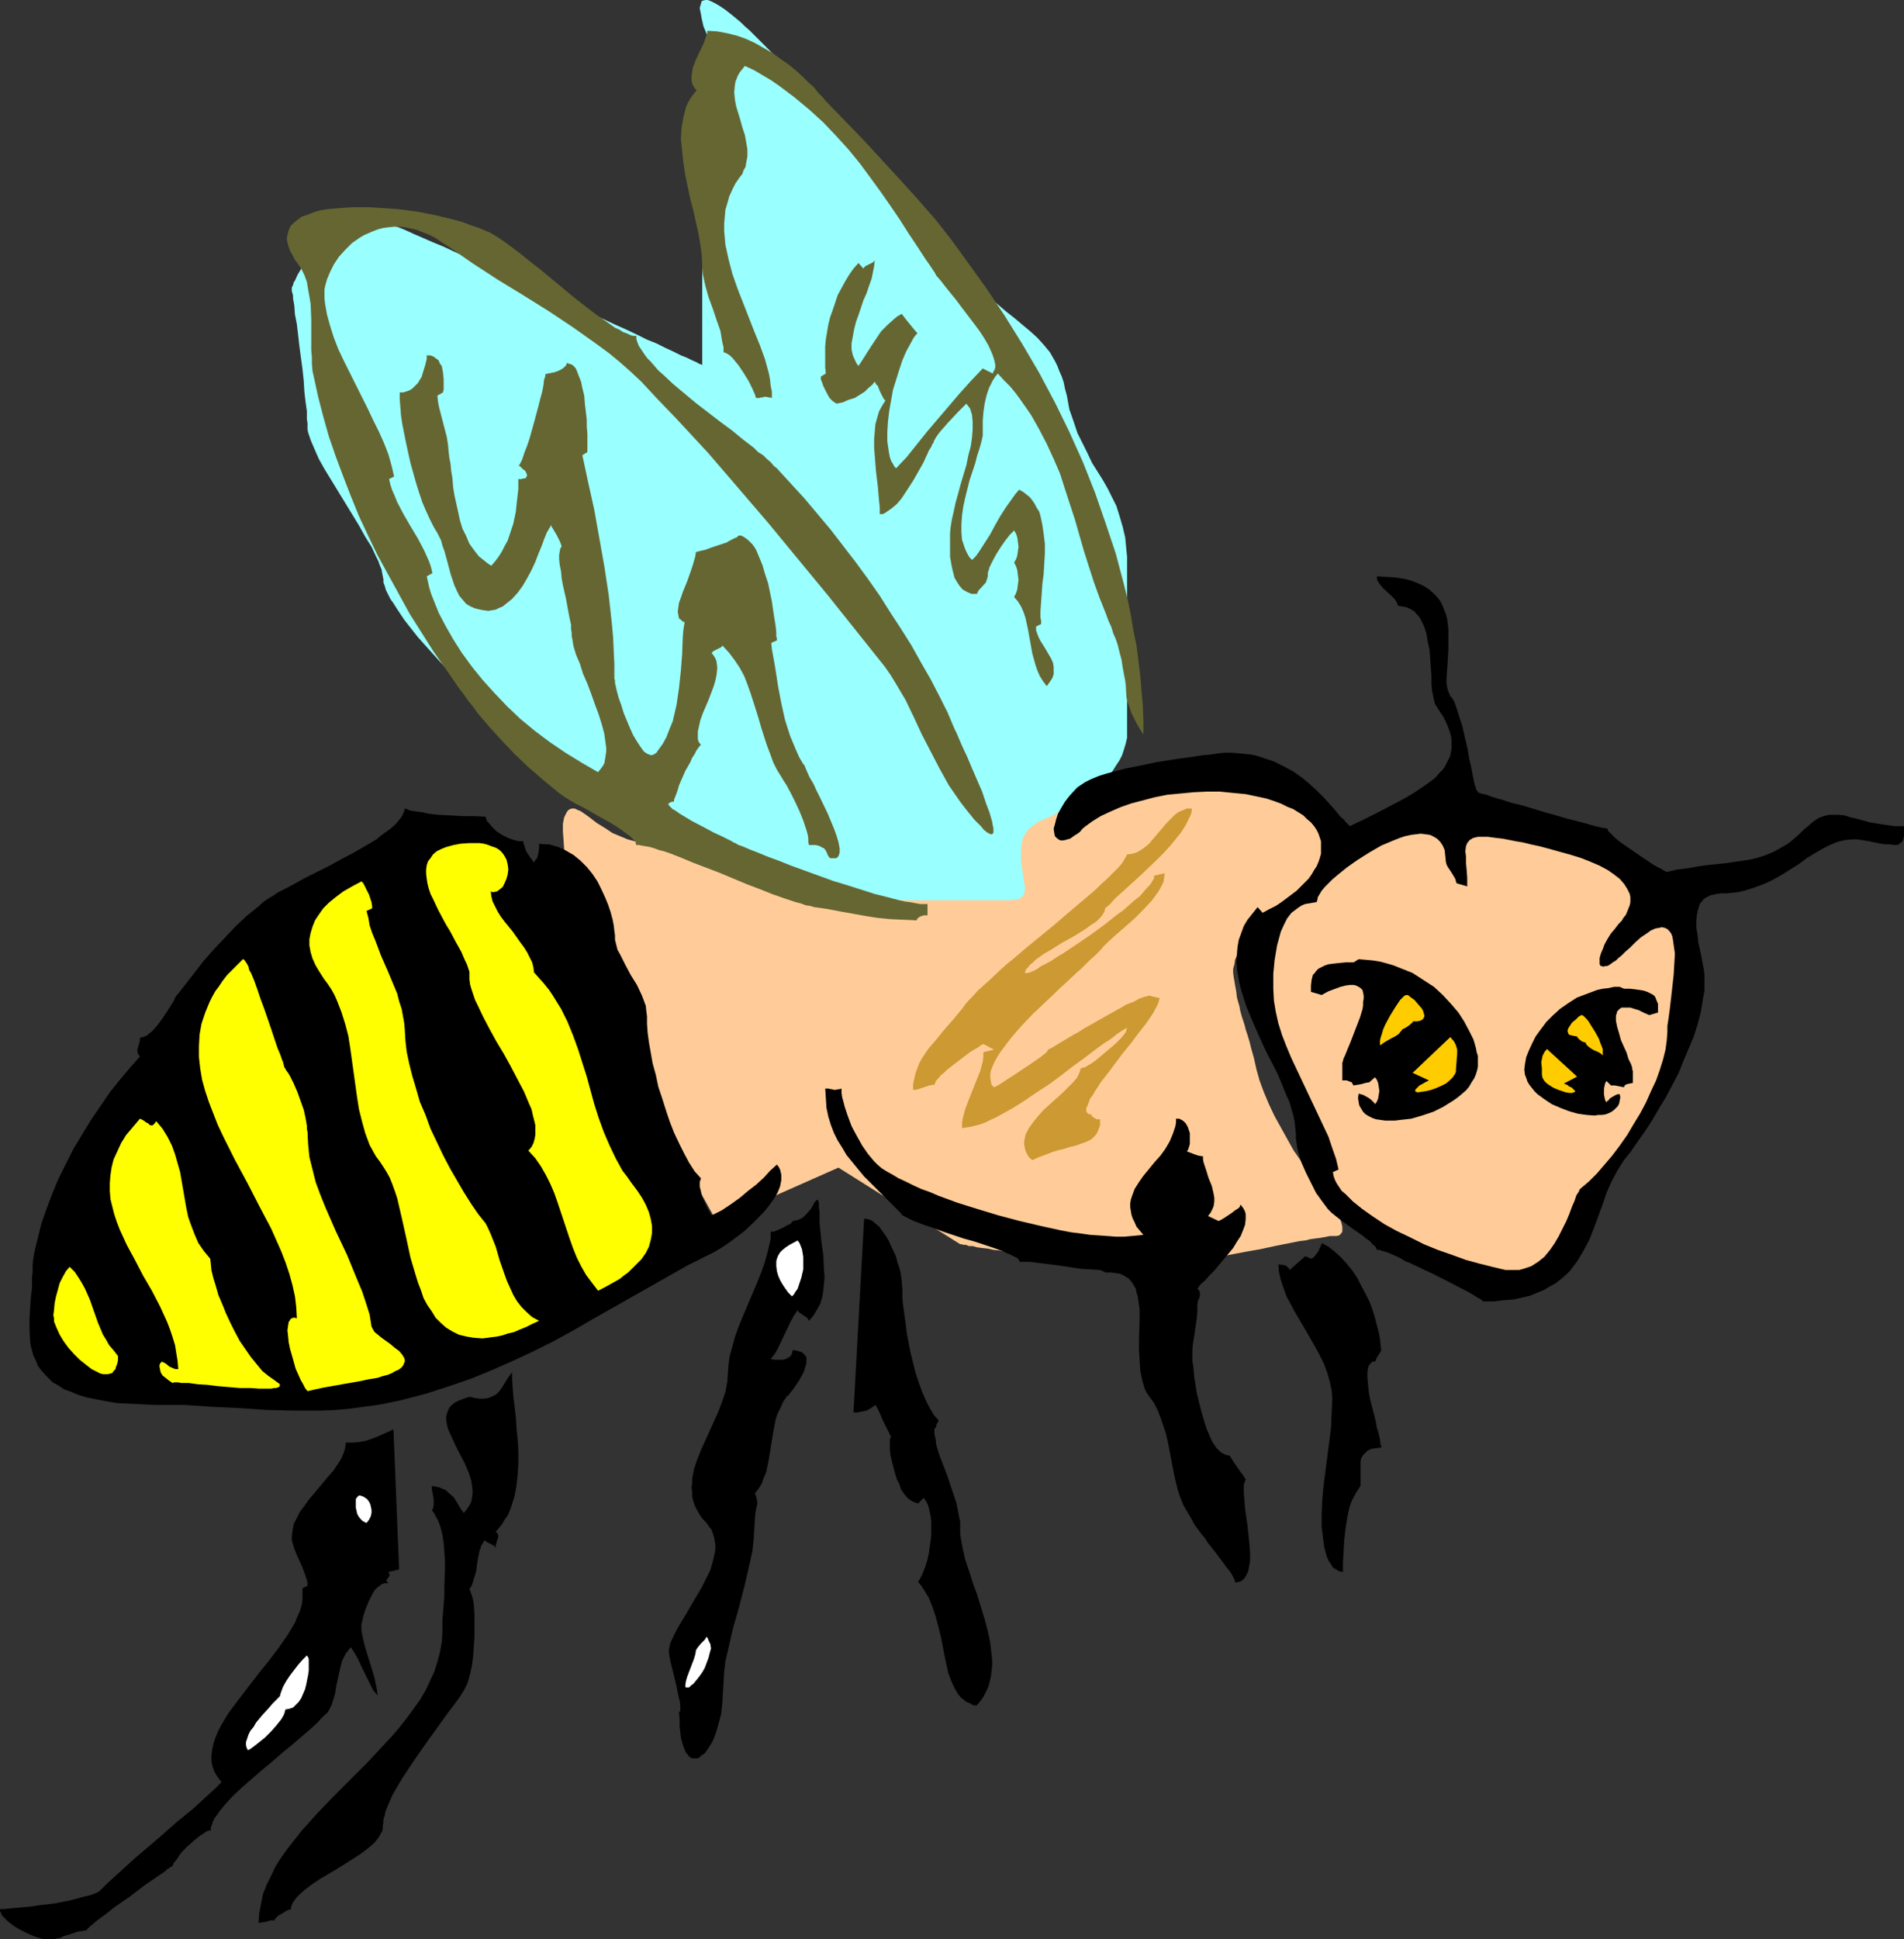 <?xml version="1.0" encoding="UTF-8" standalone="no"?>
<svg
   version="1.0"
   width="129.724mm"
   height="132.072mm"
   id="svg29"
   sodipodi:docname="Bee 09.wmf"
   xmlns:inkscape="http://www.inkscape.org/namespaces/inkscape"
   xmlns:sodipodi="http://sodipodi.sourceforge.net/DTD/sodipodi-0.dtd"
   xmlns="http://www.w3.org/2000/svg"
   xmlns:svg="http://www.w3.org/2000/svg">
  <rect width="100%" height="100%" fill="#333333" stroke="none"/>
  <sodipodi:namedview
     id="namedview29"
     pagecolor="#ffffff"
     bordercolor="#000000"
     borderopacity="0.25"
     inkscape:showpageshadow="2"
     inkscape:pageopacity="0.0"
     inkscape:pagecheckerboard="0"
     inkscape:deskcolor="#d1d1d1"
     inkscape:document-units="mm" />
  <defs
     id="defs1">
    <pattern
       id="WMFhbasepattern"
       patternUnits="userSpaceOnUse"
       width="6"
       height="6"
       x="0"
       y="0" />
  </defs>
  <path
     style="fill:#ffcc99;fill-opacity:1;fill-rule:evenodd;stroke:none"
     d="m 167.094,282.954 -19.554,-53.165 v 0 l -0.162,-0.323 -0.162,-0.485 v -0.485 l -0.162,-0.646 -0.162,-0.646 -0.485,-1.778 -0.485,-2.101 -0.323,-2.262 -0.323,-2.424 -0.162,-2.424 -0.162,-2.101 v -2.101 l 0.162,-0.808 0.162,-0.808 0.323,-0.646 0.323,-0.646 0.323,-0.485 0.485,-0.323 0.485,-0.162 h 0.808 l 0.646,0.323 0.808,0.323 0.97,0.646 1.131,0.808 2.101,1.616 2.101,1.293 1.939,1.293 1.939,0.808 1.939,0.808 1.778,0.485 1.939,0.485 1.778,0.323 3.555,0.323 3.717,0.485 2.101,0.323 1.939,0.323 2.101,0.485 2.101,0.646 2.424,0.808 2.747,0.808 2.909,0.808 3.232,0.808 3.555,0.646 3.555,0.646 3.717,0.646 3.878,0.485 3.878,0.485 3.717,0.323 h 3.878 3.717 l 3.717,-0.323 3.555,-0.485 3.232,-0.646 3.07,-0.97 1.454,-0.646 1.293,-0.646 1.293,-0.646 0.97,-0.646 2.101,-1.616 1.778,-1.778 1.454,-1.778 1.293,-1.778 2.586,-3.555 1.293,-1.778 1.454,-1.616 1.616,-1.293 1.939,-1.293 0.97,-0.646 1.131,-0.485 1.131,-0.485 1.293,-0.323 1.454,-0.323 1.454,-0.162 1.616,-0.162 h 1.778 1.778 l 1.616,-0.162 h 1.616 l 1.454,-0.162 2.747,-0.323 2.424,-0.323 2.262,-0.323 2.101,-0.485 2.101,-0.323 1.939,-0.485 2.101,-0.323 2.101,-0.162 2.262,-0.162 2.586,-0.162 h 1.454 l 1.454,0.162 h 1.616 l 1.616,0.162 1.778,0.162 1.939,0.323 1.939,0.162 2.101,0.323 4.363,0.808 3.717,0.808 3.555,0.646 3.232,0.646 2.909,0.646 2.586,0.808 2.262,0.485 1.939,0.646 1.616,0.485 1.454,0.485 1.293,0.485 0.808,0.323 0.808,0.323 0.485,0.162 0.162,0.162 h 0.162 l -1.939,19.715 v 0 l -0.323,0.162 -0.323,0.162 -0.485,0.162 -0.485,0.323 -0.646,0.323 -1.616,0.808 -1.939,1.131 -2.101,1.293 -2.262,1.454 -2.262,1.616 -2.262,1.616 -2.262,1.939 -1.939,1.939 -1.778,2.101 -0.646,0.97 -0.646,1.131 -0.646,0.97 -0.485,1.131 -0.162,1.131 -0.323,1.131 v 1.131 l 0.162,1.131 0.323,1.939 0.323,1.778 0.162,1.454 0.323,1.131 0.323,1.131 0.162,0.97 0.485,1.778 0.323,0.97 0.323,0.97 0.323,1.293 0.485,1.454 0.485,1.616 0.485,1.939 0.323,1.131 0.323,1.131 0.323,1.454 0.323,1.454 0.808,2.909 1.131,3.07 1.293,3.07 1.454,3.07 1.616,2.909 1.616,2.909 1.616,2.909 1.778,2.586 1.616,2.586 1.454,2.262 1.454,1.939 0.646,0.97 0.646,0.646 0.485,0.808 0.485,0.646 0.485,0.646 0.323,0.485 0.323,0.323 0.162,0.323 0.162,0.162 v 0 l 0.162,0.162 0.162,0.162 0.162,0.323 0.323,0.646 0.808,1.131 0.646,1.616 0.162,0.646 0.162,0.646 v 0.646 0.646 l -0.323,0.485 -0.485,0.485 -0.808,0.162 h -0.97 -0.646 l -0.808,0.162 -0.808,0.162 -0.97,0.162 -1.293,0.162 -1.131,0.162 -1.293,0.323 -1.454,0.162 -3.232,0.646 -3.232,0.646 -3.717,0.808 -3.717,0.646 -7.595,1.454 -3.717,0.646 -3.555,0.646 -3.394,0.485 -3.07,0.323 -1.454,0.162 -1.454,0.162 h -1.293 -1.131 -1.131 -1.293 l -1.454,-0.162 -1.454,-0.162 h -1.616 l -1.778,-0.162 -3.555,-0.323 -3.717,-0.485 -4.04,-0.485 -7.757,-1.131 -3.878,-0.485 -3.394,-0.485 -1.616,-0.323 -1.616,-0.162 -1.454,-0.323 -1.454,-0.162 -1.293,-0.162 -1.131,-0.323 h -0.97 l -0.808,-0.323 h -0.646 l -0.485,-0.162 h -0.162 -0.162 l -31.35,-19.715 -31.35,13.897 z"
     id="path1" />
  <path
     style="fill:#99ffff;fill-opacity:1;fill-rule:evenodd;stroke:none"
     d="m 215.897,231.728 -46.864,-23.593 v 0 l -0.323,-0.162 -0.323,-0.162 -0.485,-0.323 -0.646,-0.323 -0.808,-0.485 -0.808,-0.485 -0.97,-0.646 -1.131,-0.485 -1.131,-0.646 -2.424,-1.454 -2.747,-1.616 -2.909,-1.616 -5.818,-3.393 -3.07,-1.616 -2.747,-1.616 -2.586,-1.454 -2.586,-1.293 -0.97,-0.485 -0.97,-0.485 -0.97,-0.485 -0.808,-0.485 -0.808,-0.323 -0.808,-0.646 -0.97,-0.646 -1.131,-0.808 -1.131,-0.97 -1.293,-0.97 -1.293,-1.131 -1.293,-1.131 -2.909,-2.586 -2.909,-2.909 -3.07,-2.909 -2.909,-3.07 -2.909,-3.232 -2.747,-3.07 -2.424,-3.07 -1.131,-1.454 -0.97,-1.454 -0.97,-1.454 -0.808,-1.293 -0.808,-1.131 -0.646,-1.293 -0.485,-0.97 -0.323,-1.131 -0.323,-0.808 v -0.808 l -0.162,-0.808 -0.162,-0.808 -0.162,-0.97 -0.485,-1.131 -0.323,-0.97 -0.646,-1.293 -1.131,-2.424 -1.616,-2.586 -1.616,-2.909 -3.555,-5.817 -3.555,-5.817 -1.778,-2.909 -1.454,-2.586 -1.131,-2.586 -0.485,-1.131 -0.485,-1.131 -0.323,-0.97 -0.323,-0.97 -0.162,-0.808 v -0.808 -0.808 l -0.162,-0.97 v -0.97 -1.131 l -0.323,-2.262 -0.323,-2.747 -0.162,-2.747 -0.323,-3.07 -0.808,-5.979 -0.323,-2.909 -0.323,-2.747 -0.485,-2.424 -0.162,-2.262 -0.162,-0.97 -0.162,-0.808 v -0.808 l -0.162,-0.646 -0.162,-0.485 v -0.323 -0.323 0 -0.162 -0.162 l 0.162,-0.323 0.162,-0.323 0.162,-0.646 0.323,-0.485 0.646,-1.454 0.97,-1.616 0.97,-1.939 1.454,-1.939 1.454,-1.778 1.778,-1.778 1.939,-1.616 1.131,-0.808 1.131,-0.485 1.293,-0.646 1.293,-0.485 1.293,-0.323 1.293,-0.323 h 1.616 1.454 l 1.616,0.162 1.778,0.323 1.616,0.323 1.939,0.646 1.939,0.808 2.101,0.97 2.262,0.97 2.586,1.131 2.747,1.131 2.747,1.293 2.909,1.293 3.07,1.293 6.464,2.909 6.464,2.909 13.09,5.979 6.302,2.909 3.07,1.454 2.909,1.293 2.747,1.293 2.586,1.293 2.424,0.97 2.262,1.131 2.101,0.97 1.939,0.97 1.616,0.646 1.293,0.646 1.131,0.485 0.808,0.485 h 0.323 l 0.162,0.162 0.162,0.162 v 0 -27.633 -0.808 l 0.162,-0.97 v -1.293 -1.454 l 0.162,-1.454 v -1.616 l 0.162,-1.778 0.162,-1.939 0.323,-4.04 0.162,-4.201 0.808,-8.888 0.323,-4.525 0.323,-4.201 0.162,-1.939 0.162,-1.778 0.162,-1.778 0.162,-1.616 0.162,-1.454 0.162,-1.454 V 18.099 l 0.162,-0.97 V 16.321 l 0.162,-0.646 v -0.323 -0.162 0 l -0.162,-0.323 -0.162,-0.323 -0.323,-0.646 -0.323,-0.646 -0.323,-0.646 -0.646,-1.778 -0.808,-2.101 L 181.153,6.787 180.669,4.686 180.507,3.717 180.345,2.909 180.184,2.101 180.345,1.454 180.507,0.97 180.669,0.323 180.992,0.162 181.638,0 h 0.646 l 0.808,0.323 0.97,0.485 1.131,0.646 1.454,0.97 1.454,1.131 0.808,0.646 1.939,1.616 0.97,0.97 1.131,0.97 1.131,1.131 1.131,1.131 1.293,1.293 2.586,2.586 2.262,2.262 2.262,2.262 2.101,1.939 1.939,2.101 1.939,1.778 1.778,1.778 1.778,1.616 1.616,1.454 1.454,1.454 2.909,2.909 2.586,2.424 2.424,2.586 2.424,2.262 2.101,2.424 2.262,2.586 2.262,2.586 2.262,3.07 1.131,1.454 1.293,1.778 1.293,1.778 1.293,1.939 1.454,1.939 1.293,2.262 1.454,2.101 1.454,1.939 1.454,1.778 1.454,1.778 1.293,1.616 1.293,1.454 1.454,1.293 1.131,1.293 2.586,2.424 2.262,1.939 2.262,1.778 2.101,1.778 1.939,1.616 1.778,1.616 1.616,1.778 1.616,1.939 1.293,2.262 0.646,1.293 0.485,1.293 0.646,1.454 0.485,1.454 0.323,1.616 0.485,1.778 0.323,1.778 0.323,1.778 1.131,3.232 0.97,2.909 1.293,2.586 1.293,2.586 1.131,2.424 2.747,4.363 1.293,2.262 1.131,2.262 1.131,2.262 0.808,2.586 0.808,2.747 0.646,2.747 0.162,1.616 0.162,1.778 0.162,1.616 v 1.778 43.308 1.454 l -0.323,1.454 -0.485,1.616 -0.485,1.454 -0.646,1.293 -0.97,1.454 -0.808,1.293 -1.131,1.293 -1.131,1.293 -1.293,1.293 -2.586,2.262 -2.747,1.939 -2.909,1.616 -1.454,0.646 -1.454,0.646 -1.131,0.646 -1.131,0.485 -1.131,0.485 -0.97,0.485 -0.808,0.485 -0.808,0.646 -0.646,0.485 -0.646,0.646 -0.485,0.808 -0.485,0.808 -0.323,0.808 -0.162,1.131 -0.162,1.131 v 1.454 1.454 l 0.162,1.293 0.162,1.293 0.162,1.131 0.162,1.131 0.162,0.97 0.162,0.808 v 0.808 0.646 l -0.162,0.646 -0.323,0.485 -0.485,0.485 -0.646,0.323 -0.808,0.162 -1.131,0.162 h -1.293 z"
     id="path2" />
  <path
     style="fill:#000000;fill-opacity:1;fill-rule:evenodd;stroke:none"
     d="m 158.368,240.777 -0.162,-1.131 -0.162,-1.454 -0.323,-1.616 -0.485,-1.778 -0.646,-1.939 -0.808,-1.939 -0.97,-2.101 -0.97,-1.939 -1.293,-1.939 -1.454,-1.778 -1.616,-1.616 -1.778,-1.454 -1.939,-1.131 -0.97,-0.485 -1.131,-0.485 -1.131,-0.323 -1.131,-0.323 h -1.293 l -1.293,-0.162 v 1.131 l -0.162,1.293 -0.323,1.293 -0.485,0.485 -0.323,0.646 -0.485,-0.646 -0.485,-0.646 -0.97,-1.454 -0.323,-0.808 -0.162,-0.646 -0.323,-0.808 v -0.485 h -0.97 l -0.97,-0.162 -1.939,-0.646 -1.616,-0.808 -1.454,-0.97 -1.131,-1.131 -0.97,-1.131 -0.323,-0.323 -0.162,-0.485 -0.162,-0.485 v -0.162 l -2.747,-0.162 h -3.07 l -6.302,-0.323 -2.747,-0.323 -1.293,-0.323 -1.293,-0.162 -1.131,-0.162 -0.97,-0.162 -0.646,-0.323 -0.646,-0.162 -0.162,0.646 -0.323,0.808 -0.323,0.646 -0.646,0.808 -0.646,0.808 -0.808,0.808 -0.97,0.808 -1.131,0.808 -1.131,0.808 -1.131,0.97 -2.747,1.616 -3.07,1.778 -3.07,1.616 -3.232,1.778 -3.232,1.616 -3.232,1.616 -1.454,0.808 -1.454,0.808 -2.747,1.454 -1.293,0.646 -1.131,0.808 -1.131,0.646 -0.97,0.646 -0.808,0.646 -0.646,0.646 -3.232,2.586 -2.909,2.747 -2.747,2.909 -2.747,2.909 -2.586,2.909 -2.262,2.909 -2.262,2.909 -2.262,2.909 -0.323,0.323 -0.323,0.485 -0.323,0.808 -0.485,0.808 -1.131,1.778 -1.293,1.939 -1.293,1.778 -1.454,1.616 -0.808,0.646 -0.646,0.485 -0.808,0.323 -0.808,0.162 v 0.646 l -0.162,0.646 -0.323,1.131 -0.162,0.485 v 0.646 l 0.162,0.646 0.485,0.646 -2.586,2.909 -2.586,3.07 -2.586,3.232 -2.424,3.555 -2.424,3.555 -2.262,3.717 -2.262,3.717 -1.939,3.878 -1.939,3.878 -1.616,3.878 -1.454,3.878 -1.293,3.717 -0.97,3.878 -0.808,3.393 -0.323,1.778 -0.162,1.616 v 1.778 l -0.162,1.454 v 2.586 l -0.323,2.747 -0.162,2.586 -0.162,2.747 v 2.747 l 0.162,2.909 0.162,1.293 0.323,1.131 0.323,1.293 0.646,1.293 0.485,1.293 0.808,1.131 0.97,1.131 0.97,0.97 1.131,1.131 1.454,0.808 1.454,0.97 1.778,0.646 1.939,0.808 2.101,0.646 2.424,0.485 2.586,0.485 2.747,0.485 3.232,0.162 3.232,0.162 3.717,0.162 h 7.272 l 7.11,0.485 7.11,0.323 6.949,0.485 7.11,0.162 h 3.555 3.555 l 3.555,-0.162 3.555,-0.323 3.555,-0.485 3.717,-0.485 3.232,-0.646 3.07,-0.646 6.141,-1.616 5.979,-1.939 5.656,-1.939 5.494,-2.262 5.494,-2.424 5.171,-2.424 5.171,-2.586 5.01,-2.747 5.01,-2.909 4.848,-2.747 4.848,-2.747 9.696,-5.494 4.848,-2.747 4.848,-2.424 1.939,-0.97 1.939,-1.131 1.939,-1.293 1.939,-1.454 1.939,-1.454 1.778,-1.616 1.778,-1.778 1.616,-1.616 1.293,-1.616 1.293,-1.778 0.97,-1.616 0.646,-1.616 0.323,-1.616 v -1.454 l -0.162,-0.646 -0.162,-0.646 -0.323,-0.646 -0.485,-0.646 -1.778,1.616 -1.616,1.778 -1.939,1.778 -2.101,1.616 -2.101,1.778 -2.262,1.616 -2.424,1.616 -2.586,1.293 -0.485,-0.808 -0.646,-1.131 -0.646,-1.454 -0.646,-1.293 -0.323,-1.454 -0.323,-1.293 v -0.646 -0.485 l 0.162,-0.485 0.162,-0.485 -1.616,-1.778 -1.454,-2.262 -1.293,-2.424 -1.293,-2.586 -1.293,-2.747 -1.131,-2.909 -0.97,-2.909 -0.97,-3.07 -0.97,-2.909 -0.646,-3.07 -0.808,-2.909 -0.485,-2.747 -0.485,-2.747 -0.323,-2.424 -0.162,-2.262 v -1.939 l -0.162,-1.293 -0.162,-1.454 -0.485,-1.293 -0.485,-1.293 -1.293,-2.747 -1.616,-2.586 -1.454,-2.747 -1.293,-2.586 -0.646,-1.131 -0.323,-1.293 -0.323,-1.293 z"
     id="path3" />
  <path
     style="fill:#000000;fill-opacity:1;fill-rule:evenodd;stroke:none"
     d="m 194.405,390.738 0.162,-1.616 0.323,-1.454 0.162,-0.808 -0.162,-0.808 -0.162,-0.808 -0.323,-0.808 0.97,-1.293 0.808,-1.293 0.485,-1.454 0.646,-1.454 0.323,-1.616 0.323,-1.616 1.131,-6.949 0.646,-3.393 0.485,-1.454 0.808,-1.616 0.646,-1.454 0.97,-1.454 0.485,-0.323 0.323,-0.485 0.646,-0.808 0.485,-0.646 1.293,-1.939 1.131,-2.101 0.323,-1.131 0.323,-0.97 v -0.808 -0.808 l -0.485,-0.646 -0.323,-0.323 -0.323,-0.323 -0.485,-0.162 -0.646,-0.162 -0.485,-0.162 h -0.808 l -0.162,0.808 -0.323,0.646 -0.485,0.323 -0.808,0.485 -0.808,0.162 h -0.97 -0.97 l -1.131,-0.162 1.131,-1.454 0.808,-1.454 1.616,-3.394 1.616,-3.393 0.808,-1.454 0.97,-1.454 0.162,0.323 0.323,0.323 0.97,0.646 1.131,0.808 0.162,0.323 0.162,0.323 1.131,-1.293 0.97,-1.616 0.808,-1.454 0.485,-1.616 0.323,-1.778 0.162,-1.778 0.162,-1.778 -0.162,-1.778 -0.162,-3.717 -0.485,-3.394 -0.162,-1.778 -0.162,-1.616 -0.162,-1.454 v -1.293 -1.778 l -0.162,-0.808 v -0.646 -0.485 -0.323 l -0.162,-0.323 v -0.162 l -0.162,-0.323 -0.323,0.162 -0.323,0.323 -0.323,0.485 -0.323,0.646 -0.485,0.808 -1.293,1.454 -0.646,0.646 -0.808,0.485 -0.97,0.323 -0.97,0.162 v 0.162 l -0.162,0.162 -0.485,0.485 -0.808,0.323 -0.808,0.485 -1.778,0.808 -0.808,0.323 h -0.808 v 1.939 l -0.485,2.101 -0.485,1.939 -0.646,2.262 -0.808,2.262 -0.97,2.424 -4.04,9.534 -0.97,2.424 -0.808,2.262 -0.646,2.424 -0.646,2.262 -0.323,2.101 -0.162,2.262 -0.162,2.424 -0.485,2.586 -0.808,2.424 -0.97,2.586 -2.262,5.009 -2.262,5.009 -0.97,2.424 -0.808,2.424 -0.485,2.424 v 1.131 l -0.162,1.293 0.162,1.131 v 1.131 l 0.323,1.293 0.323,0.97 0.646,1.293 0.646,1.131 0.808,1.131 0.97,0.97 0.646,0.97 0.646,0.808 0.323,0.97 0.323,0.97 0.162,0.97 0.162,0.97 v 1.131 l -0.162,0.97 -0.485,2.101 -0.646,2.262 -1.131,2.262 -1.131,2.262 -2.586,4.363 -1.293,2.262 -1.293,2.101 -1.131,1.939 -0.97,1.939 -0.808,1.778 -0.162,0.808 -0.162,0.808 v 0.808 l 0.162,0.97 0.162,0.97 0.323,1.293 0.646,2.586 0.646,2.747 0.485,2.424 0.323,1.293 0.162,0.97 v 0.808 0.646 0.323 l -0.323,0.162 0.162,1.939 v 1.778 l 0.162,1.454 0.162,1.454 0.323,1.131 0.323,1.131 0.323,0.808 0.323,0.808 0.485,0.485 0.323,0.485 0.485,0.323 0.485,0.162 h 0.485 0.646 l 0.485,-0.162 0.485,-0.485 0.485,-0.323 0.646,-0.485 0.97,-1.454 0.97,-1.616 0.808,-2.101 0.646,-2.262 0.646,-2.424 0.323,-2.747 0.162,-2.747 0.162,-2.747 0.162,-2.747 0.323,-2.747 0.646,-2.747 1.293,-5.656 1.616,-5.656 1.454,-5.656 1.293,-5.656 0.646,-2.909 0.323,-2.909 0.162,-2.747 z"
     id="path4" />
  <path
     style="fill:#000000;fill-opacity:1;fill-rule:evenodd;stroke:none"
     d="m 380.568,203.933 v -0.162 l -0.162,-0.162 -0.162,-0.162 -0.162,-0.485 -0.323,-0.97 -0.323,-1.454 -0.323,-1.616 -0.323,-1.778 -0.485,-1.939 -0.323,-2.101 -0.97,-4.201 -0.485,-2.101 -0.646,-1.939 -0.485,-1.616 -0.485,-1.454 -0.485,-1.293 -0.323,-0.485 -0.162,-0.323 -0.485,-0.485 -0.323,-0.808 -0.323,-0.808 -0.162,-0.808 -0.162,-0.97 v -1.131 l 0.162,-2.262 0.162,-2.424 0.162,-2.747 v -2.586 -2.747 l -0.323,-2.586 -0.323,-1.293 -0.485,-1.131 -0.485,-1.293 -0.646,-1.131 -0.808,-0.97 -0.97,-0.97 -1.131,-0.97 -1.293,-0.808 -1.454,-0.646 -1.616,-0.646 -1.939,-0.485 -2.101,-0.323 -2.262,-0.162 -2.586,-0.162 v 0.485 l 0.162,0.646 0.646,0.97 0.808,0.97 2.101,1.939 0.97,0.97 0.485,0.808 0.162,0.485 0.162,0.323 0.97,0.162 0.97,0.162 0.808,0.323 0.646,0.323 0.808,0.485 0.485,0.646 0.646,0.646 0.485,0.808 0.808,1.616 0.646,1.939 0.323,2.101 0.485,2.101 0.323,4.525 0.162,2.101 v 2.101 l 0.162,1.778 0.323,1.616 0.162,0.808 0.162,0.646 0.162,0.485 0.323,0.485 0.808,1.293 0.97,1.454 0.646,1.293 0.485,1.131 0.485,1.293 0.323,1.131 0.162,1.131 v 1.131 0.97 l -0.162,0.97 -0.162,0.97 -0.485,0.97 -0.485,0.97 -0.485,0.97 -0.646,0.808 -0.808,0.808 -0.808,0.97 -0.97,0.808 -2.262,1.616 -2.424,1.616 -2.747,1.616 -3.07,1.616 -3.394,1.778 -3.555,1.778 -3.717,1.778 -1.131,-1.131 -0.485,-0.646 -0.808,-0.646 -1.293,-1.616 -1.454,-1.616 -1.454,-1.616 -1.778,-1.778 -1.939,-1.778 -1.939,-1.616 -2.262,-1.616 -2.424,-1.293 -2.586,-1.293 -2.909,-0.97 -1.454,-0.485 -1.454,-0.323 -1.616,-0.162 -1.616,-0.162 -1.778,-0.162 h -1.778 l -1.778,0.162 -1.939,0.323 -1.939,0.162 -2.101,0.323 -2.262,0.323 -2.424,0.323 -5.171,0.808 -5.333,1.131 -2.586,0.485 -2.424,0.646 -2.424,0.646 -2.101,0.646 -1.939,0.808 -1.616,0.808 -1.454,0.97 -0.485,0.323 -0.485,0.485 -1.616,1.778 -1.131,1.454 -0.97,1.616 -0.808,1.454 -0.485,1.454 -0.323,1.293 -0.323,1.131 0.162,1.131 0.162,0.808 0.485,0.485 0.646,0.485 0.646,0.162 0.97,-0.162 0.485,-0.162 0.646,-0.162 0.485,-0.323 0.646,-0.485 0.808,-0.485 0.646,-0.485 0.646,-0.808 0.808,-0.646 1.778,-1.293 2.101,-1.293 2.424,-1.131 2.586,-1.131 2.747,-0.97 3.07,-0.808 3.07,-0.808 3.232,-0.646 3.394,-0.323 3.394,-0.323 3.394,-0.162 h 3.394 l 3.232,0.323 3.394,0.323 3.07,0.646 2.262,0.485 1.939,0.646 1.778,0.646 1.616,0.808 1.616,0.646 1.293,0.808 1.293,0.808 0.97,0.97 0.97,0.808 0.808,0.97 0.646,0.97 0.485,0.97 0.323,0.97 0.323,0.97 v 1.131 0.97 1.131 l -0.323,1.131 -0.323,0.97 -0.485,1.131 -0.646,0.97 -0.646,1.131 -0.808,1.131 -0.97,0.97 -0.97,0.97 -1.131,1.131 -1.293,0.97 -1.293,0.97 -1.293,0.97 -1.454,0.97 -1.616,0.808 -1.778,0.97 -1.293,-1.454 -1.293,1.616 -1.293,1.616 -0.97,1.616 -0.646,1.778 -0.646,1.778 -0.323,1.778 -0.162,1.939 -0.162,1.778 0.162,1.939 0.323,1.939 0.323,1.778 0.485,1.939 1.293,4.04 1.616,3.878 1.778,4.04 1.778,3.878 1.939,3.717 0.97,1.939 0.808,1.939 1.454,3.555 0.808,1.778 0.485,1.778 0.485,1.616 0.323,1.616 0.162,1.616 0.162,1.454 v 1.131 l 0.162,1.131 0.162,1.293 0.323,1.293 0.808,2.586 1.131,2.586 1.293,2.586 1.293,2.586 1.616,2.262 1.454,1.939 0.485,0.485 0.485,0.485 0.808,0.646 0.808,0.646 1.939,1.454 2.262,1.616 2.101,1.454 0.97,0.808 0.97,0.646 0.646,0.808 0.646,0.485 0.323,0.485 0.162,0.485 h 0.323 0.323 l 0.97,0.323 1.131,0.323 1.131,0.485 1.131,0.485 0.97,0.485 0.323,0.162 0.323,0.162 0.162,0.162 0.162,0.162 h 0.162 l 0.162,0.162 0.485,0.162 0.485,0.162 0.97,0.485 1.454,0.646 1.616,0.808 1.778,0.808 3.555,1.778 3.717,1.939 1.616,0.808 1.454,0.808 1.293,0.808 0.485,0.323 0.485,0.162 0.323,0.323 0.162,0.162 0.323,0.162 v 0 h 2.747 l 2.586,-0.323 2.424,-0.162 2.101,-0.485 2.101,-0.485 1.939,-0.808 1.616,-0.646 1.616,-0.97 1.454,-0.808 1.454,-1.131 1.131,-0.97 1.131,-1.131 0.97,-1.293 0.97,-1.293 1.616,-2.747 1.454,-2.747 1.131,-2.909 1.131,-3.07 1.131,-3.07 0.97,-2.909 1.293,-2.909 1.454,-2.747 0.808,-1.293 0.808,-1.293 1.939,-2.424 1.778,-2.586 1.939,-2.747 1.778,-2.747 1.778,-3.07 1.778,-2.909 1.616,-3.07 1.616,-3.07 1.293,-3.232 1.293,-3.07 1.293,-3.07 0.97,-3.07 0.808,-3.07 0.485,-2.909 0.485,-2.747 v -2.747 -1.293 l -0.162,-1.454 -0.323,-1.616 -0.323,-1.778 -0.808,-3.717 -0.162,-1.778 -0.323,-1.778 v -1.778 l 0.162,-1.616 0.323,-1.454 0.485,-1.454 0.485,-0.485 0.323,-0.485 0.646,-0.485 0.646,-0.323 0.646,-0.323 0.808,-0.162 0.808,-0.162 1.131,-0.162 h 1.454 l 1.454,-0.162 1.454,-0.162 1.454,-0.323 2.586,-0.808 2.586,-0.97 2.424,-1.131 2.262,-1.293 4.363,-2.747 1.939,-1.454 2.101,-1.293 1.939,-1.131 1.939,-0.97 1.939,-0.808 2.101,-0.485 1.939,-0.162 h 0.97 l 1.131,0.162 1.939,0.323 1.616,0.323 1.454,0.323 1.293,0.162 h 1.131 l 0.97,0.162 h 0.646 l 0.646,-0.162 0.323,-0.323 0.485,-0.323 0.162,-0.323 0.162,-0.485 0.162,-0.646 v -0.808 -1.778 h -2.424 l -2.262,-0.323 -2.101,-0.323 -1.939,-0.323 -1.778,-0.485 -1.778,-0.485 -1.454,-0.323 -1.454,-0.485 -1.454,-0.162 h -1.293 -1.454 l -1.293,0.323 -1.293,0.485 -1.454,0.97 -1.293,1.131 -0.808,0.646 -0.808,0.808 -1.778,1.616 -1.778,1.454 -1.939,1.131 -1.778,0.97 -1.939,0.808 -1.939,0.646 -1.939,0.485 -2.101,0.323 -4.363,0.646 -4.686,0.485 -2.424,0.323 -2.586,0.485 -2.747,0.323 -2.747,0.646 -0.646,-0.323 -0.808,-0.485 -0.97,-0.485 -1.131,-0.646 -2.424,-1.616 -2.586,-1.778 -2.586,-1.778 -1.131,-0.808 -0.97,-0.808 -0.808,-0.808 -0.646,-0.646 -0.485,-0.485 v -0.485 h -0.323 l -0.323,-0.162 h -0.485 l -0.646,-0.162 -0.808,-0.162 -1.778,-0.485 -1.131,-0.323 -2.424,-0.646 -2.586,-0.646 -2.747,-0.808 -2.909,-0.808 -5.818,-1.778 -2.747,-0.646 -2.424,-0.808 -1.293,-0.323 -0.97,-0.323 -0.97,-0.323 -0.808,-0.323 -0.808,-0.162 -0.646,-0.162 -0.485,-0.162 z"
     id="path5" />
  <path
     style="fill:#ffcc99;fill-opacity:1;fill-rule:evenodd;stroke:none"
     d="m 372.326,221.871 0.162,0.646 0.323,0.646 0.97,1.454 0.97,1.616 0.162,0.646 0.162,0.485 2.747,0.808 v -2.262 l -0.162,-2.101 -0.162,-1.778 v -1.616 l -0.162,-1.293 0.162,-1.293 0.323,-0.808 0.646,-0.808 0.323,-0.162 0.485,-0.323 0.646,-0.162 0.646,-0.162 h 0.646 0.97 0.97 l 1.131,0.162 1.293,0.162 1.454,0.162 1.616,0.323 1.616,0.323 1.939,0.323 1.939,0.485 2.262,0.485 2.424,0.646 2.909,0.808 2.909,0.808 2.586,0.808 2.424,0.97 2.262,0.97 2.101,1.131 1.616,1.131 1.454,1.131 1.131,1.293 0.808,1.293 0.646,1.293 0.162,0.808 v 0.646 0.646 l -0.162,0.808 -0.323,0.808 -0.323,0.808 -0.323,0.808 -0.646,0.808 -0.485,0.808 -0.808,0.808 -0.97,1.293 -0.97,1.131 -0.808,1.293 -0.808,1.454 -0.485,1.293 -0.485,1.131 -0.323,1.131 v 0.808 0.808 l 0.323,0.485 h 0.323 l 0.323,0.162 0.323,-0.162 h 0.485 l 0.485,-0.162 0.485,-0.323 0.646,-0.485 0.808,-0.485 0.646,-0.646 0.808,-0.646 0.97,-0.97 1.131,-0.97 1.454,-1.454 1.454,-1.293 1.454,-0.97 1.131,-0.808 1.131,-0.485 0.97,-0.162 0.646,-0.162 0.808,0.162 0.646,0.323 0.485,0.485 0.485,0.646 0.323,0.808 0.162,0.97 0.162,1.131 0.162,1.131 0.162,1.131 -0.162,2.747 -0.162,2.747 -0.646,5.817 -0.323,2.747 -0.323,2.424 -0.162,1.131 -0.162,0.97 v 0.97 0.646 l -0.162,2.101 -0.323,2.424 -0.646,2.586 -0.808,2.586 -0.97,2.747 -1.293,2.747 -1.293,2.909 -1.454,2.747 -1.778,2.909 -1.616,2.747 -1.939,2.747 -1.939,2.586 -1.939,2.262 -1.939,2.262 -2.101,2.101 -2.101,1.778 -0.323,0.323 -0.162,0.485 -0.646,0.97 -0.485,1.454 -0.646,1.454 -0.646,1.778 -0.808,1.939 -0.97,1.939 -0.97,1.939 -1.131,1.939 -1.131,1.616 -1.454,1.778 -1.616,1.293 -1.778,1.131 -1.939,0.646 -1.131,0.323 h -1.131 -1.293 -1.131 l -3.394,-0.808 -3.232,-0.808 -3.555,-0.97 -3.555,-1.293 -3.717,-1.293 -3.555,-1.454 -3.555,-1.778 -3.394,-1.616 -3.232,-1.778 -2.909,-1.939 -2.747,-1.939 -2.424,-1.939 -0.97,-0.97 -0.97,-0.97 -0.97,-0.808 -0.646,-0.97 -0.646,-0.97 -0.485,-0.97 -0.323,-0.97 -0.162,-0.97 1.454,-0.646 -0.646,-2.747 -0.97,-2.747 -0.97,-2.909 -1.293,-2.747 -2.747,-5.817 -2.747,-5.817 -2.747,-5.817 -1.293,-3.07 -1.131,-2.909 -0.97,-3.07 -0.646,-2.909 -0.485,-2.909 -0.162,-3.07 v -2.424 -1.454 l 0.162,-1.616 0.162,-1.778 0.323,-1.939 0.323,-1.939 0.485,-1.778 0.485,-1.778 0.808,-1.778 0.808,-1.616 1.131,-1.454 1.293,-0.97 0.646,-0.485 0.808,-0.485 0.808,-0.323 0.97,-0.162 0.97,-0.162 0.97,-0.162 0.162,-0.485 0.162,-0.808 0.485,-0.808 0.485,-0.808 0.808,-0.97 0.97,-0.97 0.97,-0.97 1.131,-0.97 2.586,-2.101 2.747,-1.939 3.07,-1.939 3.07,-1.778 3.07,-1.293 1.616,-0.646 1.454,-0.485 1.454,-0.323 1.293,-0.162 1.293,-0.162 1.293,0.162 1.131,0.162 0.97,0.485 0.808,0.485 0.808,0.808 0.646,0.97 0.485,1.131 0.162,1.454 z"
     id="path6" />
  <path
     style="fill:#000000;fill-opacity:1;fill-rule:evenodd;stroke:none"
     d="m 345.662,273.904 v 4.201 h 1.131 l 0.808,0.323 0.485,0.162 0.162,0.323 0.162,0.323 0.162,0.162 0.97,-0.162 0.97,-0.162 1.131,-0.323 0.97,-0.162 1.454,-1.293 0.485,0.646 0.323,0.808 0.162,0.97 0.162,1.131 -0.162,0.97 -0.162,0.97 -0.323,0.808 -0.485,0.646 -0.162,-0.323 -0.323,-0.323 -0.485,-0.485 -0.646,-0.485 -1.454,-0.808 -0.646,-0.162 -0.485,-0.162 -0.162,1.131 0.162,1.131 0.162,0.808 0.485,0.808 0.485,0.808 0.646,0.646 0.808,0.485 0.97,0.485 0.97,0.323 1.131,0.162 1.131,0.162 h 1.293 1.293 l 1.293,-0.162 2.909,-0.323 2.747,-0.808 2.909,-0.97 2.586,-1.293 2.586,-1.616 1.131,-0.808 0.97,-0.808 1.131,-0.97 0.808,-0.97 0.646,-1.131 0.646,-0.97 0.485,-1.131 0.323,-1.131 0.162,-0.808 v -0.97 -0.808 -0.97 l -0.323,-0.97 -0.162,-0.97 -0.646,-2.262 -1.131,-2.262 -1.293,-2.424 -1.454,-2.262 -1.939,-2.262 -2.101,-2.262 -2.262,-2.101 -2.747,-1.778 -2.747,-1.778 -1.616,-0.646 -1.616,-0.646 -1.616,-0.646 -1.616,-0.485 -1.778,-0.485 -1.939,-0.323 -1.778,-0.162 -1.939,-0.162 -1.293,0.808 h -1.939 l -1.778,0.162 -1.454,0.162 -1.293,0.162 -0.97,0.323 -0.97,0.485 -0.646,0.323 -0.646,0.646 -0.323,0.485 -0.485,0.485 -0.162,0.646 -0.162,0.646 -0.162,1.454 v 1.616 l 2.747,0.808 1.778,-0.97 1.778,-0.646 1.293,-0.485 1.293,-0.323 1.131,-0.162 h 0.97 l 0.646,0.162 0.646,0.323 0.485,0.323 0.485,0.485 0.162,0.646 0.162,0.808 v 0.808 l -0.162,0.808 v 0.97 l -0.162,0.97 -0.646,2.101 -0.808,2.101 -0.808,2.101 -0.808,2.101 -0.808,1.939 -0.323,0.808 -0.323,0.808 -0.323,0.646 -0.162,0.646 -0.162,0.485 z"
     id="path7" />
  <path
     style="fill:#ffcc00;fill-opacity:1;fill-rule:evenodd;stroke:none"
     d="m 374.912,275.359 v 0.485 l -0.162,0.485 -0.646,0.97 -0.808,0.808 -0.97,0.808 -1.293,0.646 -1.131,0.485 -1.293,0.485 -1.293,0.323 -1.131,0.162 -0.97,0.162 h -0.323 l -0.162,-0.162 h -0.162 l -0.162,-0.162 v -0.162 l 0.162,-0.323 0.162,-0.162 0.323,-0.323 0.485,-0.485 0.646,-0.323 0.808,-0.485 0.97,-0.485 -4.202,-1.939 9.696,-9.211 0.97,1.131 0.485,0.97 0.323,1.131 v 0.97 l -0.162,2.101 z"
     id="path8" />
  <path
     style="fill:#ffcc00;fill-opacity:1;fill-rule:evenodd;stroke:none"
     d="m 361.014,265.017 v 0.162 l -0.323,0.323 -0.485,0.646 -0.97,0.646 -0.97,0.485 -1.131,0.646 -0.808,0.485 -0.646,0.485 -0.162,0.162 v 0.162 l -0.162,-0.485 v -0.808 l 0.162,-0.808 0.323,-0.97 0.323,-1.131 0.485,-1.131 1.293,-2.424 1.293,-2.101 0.646,-0.97 0.646,-0.97 0.646,-0.646 0.485,-0.485 0.485,-0.162 h 0.323 l 0.323,0.162 0.323,0.323 0.485,0.323 0.646,0.485 0.97,1.131 0.97,1.131 0.323,0.646 0.162,0.646 0.162,0.485 -0.162,0.485 -0.323,0.485 -0.646,0.323 -0.808,0.162 h -0.485 -0.646 v 0.323 l -0.323,0.162 -0.485,0.485 -0.97,0.646 z"
     id="path9" />
  <path
     style="fill:#000000;fill-opacity:1;fill-rule:evenodd;stroke:none"
     d="m 420.483,275.682 v 3.07 l -0.808,0.162 -0.808,0.162 -0.485,0.323 -0.162,0.323 v 0.162 l -0.808,-0.162 -0.808,-0.162 -0.808,-0.162 h -0.97 l -1.131,-1.131 -0.323,0.485 -0.162,0.646 -0.162,0.808 v 0.808 0.808 l 0.162,0.808 0.162,0.646 0.323,0.485 0.162,-0.323 0.323,-0.162 0.323,-0.485 0.485,-0.323 1.131,-0.646 0.485,-0.162 h 0.485 l 0.162,0.808 -0.162,0.808 -0.162,0.808 -0.323,0.646 -0.485,0.485 -0.485,0.485 -0.646,0.485 -0.646,0.323 -0.808,0.323 -0.97,0.162 h -0.97 l -0.97,0.162 -2.101,-0.162 -2.262,-0.323 -2.262,-0.646 -2.101,-0.808 -2.262,-0.97 -1.939,-1.293 -1.778,-1.293 -0.808,-0.808 -0.646,-0.808 -0.646,-0.808 -0.485,-0.808 -0.323,-0.97 -0.323,-0.808 -0.162,-1.293 0.162,-1.454 0.323,-1.778 0.646,-1.616 0.808,-1.778 0.97,-1.939 1.293,-1.778 1.454,-1.939 1.616,-1.616 1.939,-1.778 2.101,-1.454 2.262,-1.454 2.586,-0.97 2.586,-0.97 1.454,-0.323 1.454,-0.162 1.454,-0.323 h 1.454 l 1.131,0.485 h 1.454 l 1.454,0.162 1.131,0.162 0.97,0.162 0.97,0.323 0.646,0.323 0.646,0.323 0.485,0.323 0.323,0.485 0.162,0.485 0.485,1.131 v 1.131 1.131 l -2.262,0.646 -1.454,-0.646 -1.293,-0.646 -1.131,-0.323 -0.97,-0.323 h -0.808 -0.808 -0.646 l -0.485,0.323 -0.323,0.323 -0.323,0.323 -0.162,0.646 -0.162,0.485 v 1.293 l 0.323,1.616 0.485,1.616 0.485,1.778 1.454,3.232 0.485,1.616 0.323,0.646 0.323,0.646 0.162,0.485 0.162,0.485 v 0.485 z"
     id="path10" />
  <path
     style="fill:#ffcc00;fill-opacity:1;fill-rule:evenodd;stroke:none"
     d="m 397.051,276.651 0.162,0.808 0.485,0.808 0.646,0.646 0.97,0.646 0.808,0.485 1.131,0.485 0.97,0.323 0.97,0.323 0.97,0.162 h 0.646 l 0.485,-0.162 0.323,-0.162 v -0.162 l -0.162,-0.162 -0.162,-0.162 -0.323,-0.323 -0.323,-0.323 -0.485,-0.162 -0.646,-0.485 -0.808,-0.323 3.394,-1.778 -7.757,-7.11 -0.646,0.808 -0.485,0.97 -0.162,0.808 -0.162,0.808 0.162,1.616 z"
     id="path11" />
  <path
     style="fill:#ffcc00;fill-opacity:1;fill-rule:evenodd;stroke:none"
     d="m 408.363,268.41 v 0.162 l 0.162,0.323 0.485,0.485 0.646,0.485 0.808,0.485 0.808,0.323 0.646,0.323 0.646,0.485 v 0.162 h 0.162 v -0.323 -0.485 -0.808 l -0.323,-0.808 -0.323,-0.808 -0.323,-0.97 -0.97,-1.778 -1.131,-1.778 -0.485,-0.808 -0.485,-0.646 -0.485,-0.485 -0.485,-0.485 -0.323,-0.162 h -0.162 l -0.323,0.162 -0.323,0.162 -0.808,0.808 -0.97,0.808 -0.646,0.97 -0.323,0.485 -0.162,0.485 v 0.323 l 0.162,0.485 0.162,0.323 0.485,0.162 0.646,0.162 0.97,0.162 0.162,0.323 0.485,0.485 0.646,0.485 z"
     id="path12" />
  <path
     style="fill:#cc9932;fill-opacity:1;fill-rule:evenodd;stroke:none"
     d="m 284.577,233.829 1.293,-1.131 1.293,-1.454 1.616,-1.454 1.616,-1.454 1.778,-1.616 1.939,-1.778 3.717,-3.555 1.778,-1.778 1.778,-1.939 1.454,-1.778 1.293,-1.616 1.131,-1.778 0.808,-1.616 0.323,-0.646 0.323,-0.808 0.162,-0.646 v -0.646 h -1.293 l -1.131,0.485 -1.131,0.485 -0.97,0.808 -0.97,0.97 -0.97,0.97 -1.778,2.101 -1.939,2.262 -0.808,0.97 -0.97,0.808 -1.131,0.808 -1.131,0.646 -1.131,0.323 -1.293,0.162 -0.323,0.646 -0.485,0.808 -0.485,0.808 -0.808,0.97 -0.97,0.97 -0.97,0.97 -1.131,1.131 -1.293,1.131 -1.293,1.293 -1.454,1.293 -3.07,2.586 -3.232,2.747 -3.394,2.909 -7.11,5.817 -3.394,2.909 -1.616,1.293 -1.616,1.454 -2.909,2.747 -1.454,1.293 -1.454,1.293 -1.131,1.293 -1.131,1.131 -0.97,1.131 -0.808,1.131 -2.424,2.909 -2.262,2.586 -2.101,2.586 -1.939,2.262 -1.616,2.424 -0.646,1.131 -0.485,1.293 -0.485,1.293 -0.323,1.454 -0.323,1.454 v 1.454 h 0.646 l 0.646,-0.162 1.454,-0.485 1.454,-0.485 0.808,-0.162 h 0.485 l 0.162,-0.485 0.323,-0.646 0.485,-0.485 0.646,-0.808 0.808,-0.646 0.808,-0.808 2.101,-1.616 2.101,-1.616 1.939,-1.454 1.131,-0.646 0.808,-0.485 0.646,-0.485 0.646,-0.323 2.747,1.454 -2.747,0.646 v 1.131 l -0.162,1.293 -0.646,2.424 -0.97,2.424 -0.97,2.424 -0.97,2.424 -0.97,2.586 -0.646,2.424 -0.162,1.131 v 1.293 l 0.97,-0.162 1.131,-0.162 1.293,-0.323 1.293,-0.323 1.293,-0.485 1.293,-0.646 1.454,-0.646 1.454,-0.808 2.909,-1.616 3.07,-1.939 3.07,-2.101 3.232,-2.101 3.07,-2.262 2.909,-2.262 2.909,-2.101 2.747,-2.101 2.424,-1.778 1.293,-0.808 1.131,-0.808 0.97,-0.808 0.97,-0.646 0.808,-0.485 0.808,-0.485 -0.162,0.485 -0.162,0.646 -0.485,0.646 -0.646,0.808 -0.808,0.808 -0.808,0.808 -2.101,1.778 -2.101,1.778 -0.97,0.808 -0.97,0.646 -0.808,0.485 -0.808,0.485 -0.646,0.162 -0.485,0.162 -0.162,0.646 -0.162,0.485 -0.323,0.646 -0.323,0.646 -0.97,1.131 -1.293,1.293 -1.454,1.454 -1.616,1.454 -3.232,2.909 -1.454,1.616 -1.293,1.616 -1.131,1.616 -0.808,1.616 -0.162,0.808 -0.162,0.808 v 0.808 l 0.162,0.808 0.162,0.808 0.485,0.97 0.485,0.808 0.808,0.646 1.778,-0.808 1.778,-0.646 1.616,-0.646 1.616,-0.485 1.454,-0.323 1.454,-0.485 1.454,-0.323 1.293,-0.485 0.97,-0.323 1.131,-0.485 0.808,-0.485 0.808,-0.808 0.485,-0.646 0.485,-1.131 0.323,-0.97 v -1.454 h -0.808 l -0.646,-0.323 -0.646,-0.485 -0.162,-0.323 v -0.162 h -0.646 l -0.323,-0.323 -0.323,-0.323 v -0.485 -0.485 l 0.323,-0.646 0.323,-0.808 0.323,-0.97 0.646,-0.808 0.646,-1.131 0.646,-0.97 0.808,-1.293 1.778,-2.262 1.939,-2.586 1.939,-2.586 2.101,-2.586 1.939,-2.586 1.778,-2.262 0.808,-1.131 0.646,-0.97 0.646,-0.97 0.485,-0.97 0.485,-0.808 0.323,-0.808 0.162,-0.646 0.162,-0.485 -2.747,-0.646 -1.293,0.323 -1.293,0.485 -1.454,0.808 -1.778,0.646 -1.616,0.97 -1.778,0.97 -3.717,2.101 -3.717,2.101 -1.778,1.131 -0.97,0.485 -0.808,0.485 -1.616,0.97 -1.616,0.97 -1.293,0.808 -1.293,0.646 -0.162,0.323 -0.323,0.485 -0.646,0.485 -0.808,0.646 -0.97,0.646 -1.131,0.808 -2.424,1.616 -2.424,1.616 -1.293,0.808 -0.97,0.646 -0.97,0.646 -0.808,0.485 -0.646,0.323 -0.323,0.162 -0.646,-0.646 -0.162,-0.808 -0.162,-0.97 v -0.808 l 0.162,-1.131 0.485,-1.131 0.485,-1.131 0.646,-1.131 0.808,-1.293 0.97,-1.293 0.97,-1.293 1.131,-1.454 2.424,-2.747 2.747,-2.909 5.818,-5.494 1.293,-1.293 1.454,-1.293 2.747,-2.586 1.293,-1.131 1.131,-1.131 1.131,-1.131 1.131,-0.97 0.808,-0.808 0.808,-0.808 0.646,-0.808 0.646,-0.646 2.262,-2.101 2.424,-2.101 2.586,-2.262 2.424,-2.424 2.101,-2.262 0.97,-1.293 0.808,-1.131 0.646,-1.131 0.646,-1.293 0.162,-1.131 0.162,-1.131 -2.747,0.646 v 0.646 l -0.485,0.808 -0.485,0.808 -0.808,0.808 -0.97,1.131 -0.97,1.131 -1.293,0.97 -1.454,1.293 -1.454,1.293 -1.616,1.131 -3.232,2.586 -3.555,2.586 -3.555,2.424 -3.394,2.262 -1.616,0.97 -1.454,0.97 -1.454,0.808 -1.293,0.646 -1.131,0.808 -0.97,0.485 -0.808,0.323 -0.646,0.162 h -0.485 l -0.162,-0.162 0.162,-0.323 0.162,-0.485 0.323,-0.323 0.323,-0.323 0.323,-0.485 0.646,-0.485 0.808,-0.808 1.131,-0.808 1.131,-0.808 1.454,-0.808 3.07,-1.939 3.232,-1.778 3.07,-1.939 1.293,-0.97 1.293,-0.808 0.97,-0.97 0.646,-0.808 0.485,-0.808 z"
     id="path13" />
  <path
     style="fill:#000000;fill-opacity:1;fill-rule:evenodd;stroke:none"
     d="m 308.332,335.795 0.162,-0.97 0.485,-1.131 v -0.485 -0.485 l -0.162,-0.485 -0.485,-0.485 0.808,-1.131 1.131,-0.97 1.131,-1.293 1.293,-1.293 2.424,-2.909 2.424,-2.909 0.97,-1.616 0.97,-1.454 0.646,-1.616 0.485,-1.293 0.162,-1.454 v -1.293 l -0.162,-0.646 -0.323,-0.646 -0.323,-0.485 -0.485,-0.646 -0.162,0.162 v 0.323 l -0.485,0.485 -0.808,0.485 -0.808,0.646 -1.939,1.293 -0.808,0.485 -0.646,0.323 -2.747,-1.293 0.646,-0.808 0.485,-0.97 0.323,-0.808 0.162,-1.131 v -0.97 l -0.162,-0.97 -0.485,-2.101 -0.808,-1.939 -0.646,-2.101 -0.646,-1.939 -0.162,-0.808 v -0.808 l -1.131,-0.162 -0.97,-0.323 -2.101,-0.808 0.323,-0.323 0.162,-0.485 0.162,-0.485 0.162,-0.646 v -1.293 -1.454 l -0.485,-1.454 -0.323,-0.646 -0.323,-0.485 -0.485,-0.485 -0.485,-0.323 -0.646,-0.323 h -0.808 v 0.97 l -0.162,0.97 -0.323,0.97 -0.323,0.97 -0.808,1.939 -1.131,1.939 -1.293,1.778 -1.454,1.616 -2.909,3.555 -1.131,1.616 -1.131,1.778 -0.646,1.778 -0.323,0.97 -0.162,0.97 v 0.97 l 0.162,0.97 0.162,0.97 0.323,0.97 0.485,0.97 0.485,1.131 0.808,0.97 0.97,1.131 -1.454,0.162 -1.778,0.162 -1.778,0.162 h -1.939 l -2.101,-0.162 -2.262,-0.162 -2.424,-0.162 -2.262,-0.323 -2.586,-0.323 -2.586,-0.485 -5.171,-1.131 -5.494,-1.293 -5.494,-1.454 -5.333,-1.616 -5.171,-1.616 -4.848,-1.778 -2.262,-0.97 -2.262,-0.808 -2.101,-0.97 -1.939,-0.97 -1.778,-0.808 -1.616,-0.97 -1.454,-0.808 -1.293,-0.808 -1.131,-0.97 -0.808,-0.808 -1.616,-1.939 -1.454,-2.101 -1.454,-2.586 -1.293,-2.424 -0.97,-2.586 -0.808,-2.424 -0.323,-1.293 -0.323,-1.131 -0.162,-1.131 v -1.131 l -0.485,0.162 h -0.323 l -0.646,0.162 h -0.646 l -0.323,-0.162 h -0.323 l -0.646,-0.162 h -0.808 l 0.162,2.586 0.162,2.424 0.485,2.262 0.646,2.101 0.808,2.101 0.97,1.939 1.131,1.778 1.131,1.939 1.454,1.778 1.454,1.778 1.616,1.939 1.778,1.778 1.778,1.778 1.939,1.939 1.939,1.939 2.101,2.101 0.162,0.323 0.485,0.323 0.646,0.323 0.646,0.323 0.97,0.485 0.808,0.323 2.101,0.808 2.424,0.808 2.586,0.97 5.333,1.778 2.909,0.808 2.424,0.808 2.424,0.808 2.262,0.808 0.97,0.485 0.808,0.323 0.646,0.323 0.646,0.323 0.646,0.323 0.323,0.323 0.162,0.323 0.162,0.323 h 2.586 l 2.586,0.323 5.171,0.646 5.171,0.808 2.586,0.162 2.586,0.162 1.454,0.646 h 1.454 l 1.131,0.162 1.131,0.162 0.97,0.485 0.808,0.485 0.646,0.485 0.646,0.808 0.485,0.808 0.485,0.808 0.162,0.97 0.323,0.97 0.162,1.131 0.323,2.262 v 2.424 l -0.162,5.333 v 2.747 l 0.162,2.586 0.162,2.586 0.485,2.424 0.323,1.131 0.323,1.131 0.485,0.97 0.646,0.97 1.293,1.778 0.97,1.939 0.808,2.101 0.646,1.939 0.646,1.939 0.485,2.101 1.616,8.403 0.485,2.101 0.485,1.939 0.646,1.939 0.808,1.939 1.131,1.939 1.131,1.939 0.323,0.646 0.485,0.808 0.646,0.808 0.808,1.131 0.97,1.131 0.808,1.293 1.939,2.424 1.939,2.586 0.808,1.131 0.808,0.97 0.646,0.97 0.485,0.97 0.323,0.646 v 0.485 l 0.808,-0.162 0.646,-0.162 0.485,-0.323 0.485,-0.485 0.323,-0.485 0.323,-0.646 0.323,-0.646 0.162,-0.808 0.323,-1.939 v -2.101 l -0.162,-2.101 -0.485,-4.686 -0.323,-2.262 -0.323,-2.262 -0.162,-2.101 -0.162,-1.778 v -0.808 -0.808 -0.646 l 0.162,-0.485 0.162,-0.485 0.162,-0.323 v -0.162 l -0.162,-0.162 -0.485,-0.808 -0.646,-0.808 -1.454,-2.101 -0.646,-0.97 -0.485,-0.808 -0.162,-0.162 v -0.162 l -0.646,-0.162 -0.646,-0.162 -0.646,-0.323 -0.485,-0.323 -0.485,-0.485 -0.646,-0.646 -0.97,-1.454 -0.808,-1.778 -0.808,-1.939 -0.646,-2.101 -0.646,-2.262 -1.131,-4.525 -0.323,-2.101 -0.323,-1.939 -0.162,-1.939 -0.162,-1.454 -0.162,-0.646 v -0.646 -0.485 -0.323 -1.616 l 0.162,-1.616 0.485,-3.07 0.485,-3.394 0.162,-1.778 z"
     id="path14" />
  <path
     style="fill:#000000;fill-opacity:1;fill-rule:evenodd;stroke:none"
     d="m 355.681,347.592 -0.162,-1.293 -0.162,-1.616 -0.323,-1.778 -0.485,-1.778 -0.485,-1.939 -0.646,-2.101 -0.808,-2.101 -0.97,-1.939 -1.131,-2.101 -0.97,-1.939 -1.293,-1.939 -1.454,-1.778 -1.454,-1.616 -1.616,-1.454 -1.616,-1.293 -1.778,-0.97 v 0 0.162 l -0.162,0.485 -0.323,0.646 -0.323,0.808 -0.485,0.646 -0.485,0.646 -0.485,0.485 -0.485,0.162 -1.454,-0.646 -4.04,3.555 -0.162,-0.323 -0.162,-0.323 -0.323,-0.162 -0.323,-0.323 -0.808,-0.162 -1.131,-0.162 0.162,1.939 0.485,2.101 0.646,1.939 0.808,2.262 1.131,2.101 1.131,2.101 2.586,4.363 2.586,4.525 1.131,2.101 1.131,2.262 0.808,2.262 0.646,2.262 0.485,2.262 0.162,2.101 -0.162,3.717 -0.162,3.717 -0.97,7.595 -0.97,7.433 -0.323,3.717 -0.162,3.717 v 1.293 0.808 1.131 l 0.162,1.131 0.162,1.293 0.323,2.586 0.323,1.131 0.323,1.293 0.485,1.131 0.646,0.97 0.485,0.808 0.808,0.485 0.808,0.485 0.97,0.162 v -2.424 l 0.162,-2.586 0.162,-3.07 0.323,-2.909 0.485,-3.07 0.323,-1.616 0.323,-1.293 0.485,-1.293 0.646,-1.293 0.646,-1.131 0.646,-0.97 0.323,-0.485 v -0.646 -0.646 -0.646 -1.778 -1.616 -0.97 l 0.162,-0.808 0.485,-0.808 0.485,-0.485 0.646,-0.646 0.97,-0.485 1.131,-0.162 1.454,-0.162 v -0.323 l -0.162,-0.485 -0.162,-1.293 -0.323,-1.454 -0.485,-1.616 -0.323,-1.778 -0.485,-1.939 -0.97,-3.717 -0.323,-1.939 -0.162,-1.778 -0.162,-1.616 v -1.454 l 0.162,-1.131 0.162,-0.485 0.323,-0.485 0.323,-0.323 0.323,-0.323 h 0.323 l 0.485,-0.162 0.162,-0.323 v -0.323 l 0.97,-1.454 0.162,-0.323 z"
     id="path15" />
  <path
     style="fill:#000000;fill-opacity:1;fill-rule:evenodd;stroke:none"
     d="m 240.622,367.791 0.323,-0.323 0.162,-0.323 v -0.323 l 0.162,-0.323 0.162,-0.323 0.323,-0.485 -1.293,-1.454 -1.131,-1.939 -0.97,-1.939 -0.97,-2.262 -0.808,-2.262 -0.808,-2.424 -0.646,-2.586 -0.646,-2.586 -0.97,-5.009 -0.323,-2.586 -0.323,-2.424 -0.323,-2.262 -0.162,-1.939 v -2.101 l -0.162,-1.616 v -0.646 l -0.162,-0.97 -0.162,-1.131 -0.323,-1.293 -0.485,-1.293 -0.323,-1.454 -1.293,-2.747 -0.646,-1.454 -0.808,-1.293 -0.808,-1.131 -0.808,-1.131 -0.97,-0.808 -0.97,-0.808 -0.97,-0.323 -0.97,-0.162 -2.747,49.933 h 0.97 l 0.808,-0.162 1.616,-0.323 1.131,-0.646 1.131,-0.808 0.485,0.808 0.485,0.97 0.97,2.262 1.131,2.262 0.485,0.97 0.485,0.97 -0.323,0.485 v 0.808 0.97 1.131 l 0.162,1.293 0.323,1.454 0.808,3.07 0.485,1.616 0.646,1.293 0.485,1.454 0.808,1.131 0.808,0.97 0.808,0.646 0.97,0.485 0.97,0.323 1.454,-1.454 0.646,0.97 0.485,0.97 0.323,1.293 0.323,1.454 0.162,1.454 v 1.616 1.616 l -0.162,1.616 -0.485,3.393 -0.323,1.454 -0.485,1.616 -0.485,1.293 -0.485,1.131 -0.485,0.97 -0.485,0.808 0.808,0.97 0.646,0.97 1.293,2.101 0.97,2.424 0.808,2.424 0.646,2.424 0.646,2.586 0.485,2.424 0.485,2.586 0.485,2.262 0.485,2.262 0.808,2.101 0.808,1.778 0.97,1.616 0.646,0.808 0.646,0.485 0.808,0.646 0.808,0.323 0.808,0.485 0.97,0.162 0.97,-1.131 0.808,-1.131 0.646,-1.293 0.646,-1.293 0.323,-1.293 0.323,-1.293 0.162,-1.454 0.162,-1.293 v -1.616 l -0.162,-1.454 -0.323,-2.909 -0.646,-3.07 -0.808,-3.07 -1.939,-6.302 -1.131,-3.07 -0.485,-1.616 -0.485,-1.454 -0.97,-2.909 -0.646,-2.909 -0.485,-2.586 -0.162,-1.293 v -1.293 -1.616 l -0.323,-1.616 -0.323,-1.616 -0.323,-1.616 -1.131,-3.393 -1.131,-3.394 -1.293,-3.393 -0.646,-1.616 -0.485,-1.454 -0.485,-1.616 -0.162,-1.454 -0.323,-1.454 z"
     id="path16" />
  <path
     style="fill:#ffffff;fill-opacity:1;fill-rule:evenodd;stroke:none"
     d="m 199.899,324.645 0.162,-0.646 0.323,-0.808 0.485,-0.808 0.646,-0.646 0.808,-0.646 0.97,-0.646 2.101,-1.131 0.485,0.646 0.323,0.808 0.323,0.808 0.162,0.97 0.162,0.97 v 1.131 2.101 l -0.485,2.101 -0.646,1.939 -0.323,0.97 -0.485,0.646 -0.485,0.808 -0.485,0.485 -0.97,-0.97 -0.808,-1.131 -0.646,-0.97 -0.646,-1.131 -0.485,-1.131 -0.323,-1.131 -0.162,-1.293 z"
     id="path17" />
  <path
     style="fill:#ffffff;fill-opacity:1;fill-rule:evenodd;stroke:none"
     d="m 179.214,424.834 0.162,-0.323 0.323,-0.485 0.808,-0.97 0.97,-0.97 0.323,-0.485 0.162,-0.323 0.323,0.485 0.162,0.485 0.485,0.97 0.162,1.131 -0.323,1.131 -0.323,1.293 -0.485,1.293 -0.485,1.293 -0.646,1.131 -0.808,1.131 -0.646,0.808 -0.808,0.97 -0.646,0.485 -0.485,0.485 h -0.485 -0.162 -0.162 l -0.162,-0.162 v -0.323 l 0.162,-1.131 0.323,-1.131 1.778,-4.686 0.323,-1.131 z"
     id="path18" />
  <path
     style="fill:#000000;fill-opacity:1;fill-rule:evenodd;stroke:none"
     d="m 122.169,417.239 v -1.939 l -0.162,-2.262 -0.162,-1.131 -0.323,-1.131 -0.323,-0.97 -0.323,-0.808 0.485,-0.646 0.323,-0.808 0.485,-1.616 0.485,-1.616 0.162,-1.616 0.323,-1.778 0.323,-1.616 0.485,-1.454 0.485,-0.808 0.485,-0.646 v 0.162 l 0.323,0.323 0.97,0.485 0.97,0.485 0.323,0.323 0.162,0.323 v -0.808 l 0.162,-0.485 0.323,-1.131 0.162,-0.323 v -0.485 l -0.162,-0.485 -0.485,-0.485 0.808,-0.97 0.808,-0.97 0.646,-1.131 0.808,-1.131 0.485,-1.131 0.485,-1.293 0.808,-2.586 0.485,-2.747 0.323,-2.909 0.162,-2.909 v -2.909 l -0.162,-2.909 -0.323,-3.07 -0.162,-2.747 -0.323,-2.747 -0.162,-1.293 -0.162,-1.293 -0.162,-2.262 -0.162,-2.101 v -1.939 l -0.97,1.293 -1.616,2.586 -0.808,1.131 -0.646,0.646 -0.646,0.323 -0.646,0.323 -0.808,0.323 -1.131,0.162 h -0.97 l -1.293,-0.162 -1.454,-0.323 -1.454,0.485 -1.293,0.485 -0.97,0.485 -0.808,0.646 -0.646,0.646 -0.323,0.808 -0.323,0.808 -0.162,0.808 v 0.808 l 0.162,0.97 0.162,0.808 0.323,0.97 0.97,2.101 0.97,2.101 2.262,4.363 0.97,2.262 0.646,2.101 0.162,1.131 0.162,1.131 v 0.97 l -0.162,1.131 -0.162,0.97 -0.485,0.97 -0.646,0.97 -0.808,0.97 -0.485,-0.646 -0.646,-0.97 -0.646,-1.131 -0.808,-1.293 -1.131,-0.97 -0.485,-0.485 -0.646,-0.485 -0.808,-0.323 -0.808,-0.323 -0.808,-0.162 -0.97,-0.162 v 0.808 l 0.162,0.808 0.323,1.778 v 0.808 0.808 l -0.162,0.808 -0.323,0.485 0.485,0.485 0.323,0.646 0.808,1.454 0.646,1.778 0.485,1.939 0.323,2.101 0.162,2.101 0.162,2.262 v 2.424 l -0.162,4.525 v 2.262 l -0.162,2.262 -0.162,1.939 -0.162,1.939 v 1.616 1.454 l -0.162,2.586 -0.485,2.747 -0.646,2.424 -0.808,2.586 -1.131,2.424 -1.131,2.424 -1.454,2.424 -1.616,2.262 -1.778,2.424 -1.778,2.262 -1.939,2.262 -2.101,2.262 -4.202,4.525 -4.363,4.363 -4.525,4.525 -4.202,4.363 -4.04,4.525 -1.778,2.262 -1.778,2.262 -1.616,2.262 -1.454,2.262 -1.131,2.424 -1.131,2.262 -0.97,2.424 -0.485,2.424 -0.485,2.586 -0.162,2.424 1.131,-0.162 0.97,-0.162 0.97,-0.323 h 1.131 v -0.323 l 0.485,-0.485 0.485,-0.485 0.646,-0.323 1.293,-0.808 0.646,-0.323 h 0.485 l 0.162,-0.646 0.162,-0.646 0.323,-0.646 0.485,-0.646 0.485,-0.646 0.646,-0.646 1.454,-1.293 1.939,-1.454 1.939,-1.293 4.363,-2.586 4.363,-2.747 1.939,-1.293 1.939,-1.454 1.454,-1.293 0.646,-0.808 0.485,-0.646 0.323,-0.646 0.485,-0.808 0.162,-0.646 v -0.808 l 0.162,-0.808 v -0.808 l 0.323,-0.97 0.162,-0.97 0.808,-1.939 0.97,-2.262 1.293,-2.262 1.454,-2.424 1.616,-2.424 1.616,-2.424 3.394,-4.848 1.778,-2.424 1.616,-2.262 1.616,-2.262 1.616,-2.101 1.293,-1.778 1.131,-1.778 0.485,-0.97 0.485,-0.97 0.646,-2.262 0.485,-2.262 0.323,-2.424 0.162,-2.586 0.162,-2.262 v -2.262 z"
     id="path19" />
  <path
     style="fill:#000000;fill-opacity:1;fill-rule:evenodd;stroke:none"
     d="m 93.081,418.532 v -0.485 l 0.162,-0.646 0.162,-0.646 0.162,-0.808 0.646,-1.939 0.808,-1.939 0.97,-1.939 0.485,-0.808 0.646,-0.646 0.646,-0.485 0.646,-0.485 0.808,-0.162 h 0.808 l -0.323,-0.323 -0.162,-0.162 v -0.323 l 0.162,-0.323 0.323,-0.323 0.162,-0.323 0.162,-0.323 -0.162,-0.323 v -0.162 l -0.162,-0.323 2.747,-0.646 -1.454,-36.036 -1.454,0.646 -1.454,0.646 -1.454,0.646 -1.293,0.485 -1.454,0.485 -1.616,0.323 -1.778,0.162 H 89.041 l -0.162,1.454 -0.485,1.454 -0.646,1.454 -0.97,1.454 -0.97,1.454 -1.293,1.454 -2.424,2.909 -2.586,3.07 -1.131,1.616 -1.131,1.454 -0.808,1.616 -0.808,1.616 -0.323,1.778 -0.162,1.616 v 0.646 l 0.162,0.646 0.485,1.616 0.646,1.616 1.454,3.232 0.646,1.778 0.485,1.454 0.162,0.808 v 0.646 l -1.293,0.646 v 1.454 1.454 l -0.162,1.293 -0.485,1.616 -0.646,1.454 -0.646,1.616 -0.97,1.616 -0.97,1.616 -2.262,3.232 -2.586,3.393 -2.586,3.232 -2.747,3.555 -2.586,3.393 -2.424,3.232 -0.97,1.616 -0.97,1.616 -0.808,1.616 -0.646,1.616 -0.485,1.454 -0.323,1.616 -0.162,1.454 v 1.454 l 0.323,1.454 0.485,1.293 0.808,1.293 0.97,1.293 -1.616,1.616 -1.778,1.616 -1.939,1.778 -1.939,1.778 -4.363,3.555 -4.202,3.717 -4.363,3.717 -2.101,1.778 -1.939,1.778 -1.778,1.616 -1.778,1.616 -1.616,1.454 -1.454,1.454 -0.646,0.646 -0.97,0.485 -1.293,0.485 -1.454,0.323 -1.778,0.485 -1.778,0.485 -4.04,0.808 -4.202,0.485 -1.939,0.323 -1.939,0.162 -1.778,0.162 -1.778,0.162 -1.454,0.162 H 0 v 0.485 l 0.323,0.646 0.162,0.485 0.485,0.485 1.131,1.131 1.454,1.131 1.616,0.97 1.939,0.97 1.939,0.808 2.101,0.646 h 2.747 l 0.646,-0.162 0.97,-0.162 0.97,-0.485 1.131,-0.323 2.424,-0.808 1.131,-0.162 1.131,-0.162 v -0.162 l 0.162,-0.162 0.323,-0.323 0.485,-0.485 0.485,-0.323 0.485,-0.485 0.808,-0.646 0.646,-0.485 1.778,-1.293 1.778,-1.454 4.202,-2.909 4.04,-3.07 1.939,-1.293 1.616,-1.131 1.454,-0.97 0.485,-0.485 0.485,-0.323 0.485,-0.323 0.323,-0.162 0.162,-0.162 v 0 l 0.162,-0.323 0.162,-0.485 0.485,-0.485 0.485,-0.646 0.485,-0.808 0.646,-0.808 1.454,-1.454 1.616,-1.454 1.616,-1.293 0.808,-0.485 0.646,-0.485 0.646,-0.323 h 0.646 v -0.808 l 0.323,-0.808 0.162,-0.646 0.485,-0.97 0.646,-0.808 0.646,-0.97 0.808,-0.97 0.808,-0.97 1.939,-2.101 2.262,-2.101 2.586,-2.262 2.424,-2.101 2.747,-2.262 2.586,-2.262 2.586,-2.101 2.424,-2.101 2.262,-1.939 1.939,-1.778 0.808,-0.97 1.616,-1.454 0.485,-0.808 0.485,-0.97 0.323,-0.97 0.646,-2.101 0.323,-2.101 0.97,-4.363 0.485,-1.939 0.485,-0.97 0.485,-0.97 0.646,-0.808 0.646,-0.808 0.97,1.454 0.808,1.454 1.616,3.393 1.616,3.232 0.808,1.616 1.131,1.293 -0.162,-0.97 -0.162,-1.131 -0.485,-2.262 -0.646,-2.262 -1.454,-4.686 -0.646,-2.262 -0.485,-2.262 -0.162,-0.97 z"
     id="path20" />
  <path
     style="fill:#ffffff;fill-opacity:1;fill-rule:evenodd;stroke:none"
     d="m 72.074,436.631 0.162,-0.646 0.162,-0.485 0.485,-1.293 0.808,-1.454 0.97,-1.454 2.101,-2.747 1.131,-1.293 1.131,-1.131 0.323,0.485 0.162,0.485 v 0.808 0.97 1.131 l -0.162,1.131 -0.485,2.424 -0.323,1.293 -0.485,1.131 -0.485,1.131 -0.646,0.97 -0.808,0.808 -0.646,0.646 -0.97,0.323 -0.97,0.162 -0.162,0.485 -0.162,0.646 -0.323,0.646 -0.485,0.808 -1.293,1.616 -1.293,1.454 -1.616,1.616 -1.616,1.293 -0.808,0.646 -0.646,0.485 -0.646,0.485 -0.646,0.323 -0.323,-0.646 -0.162,-0.646 v -0.808 l 0.323,-0.97 0.323,-0.97 0.485,-0.97 0.808,-0.97 0.646,-1.131 1.616,-1.939 1.778,-1.939 0.808,-0.97 0.808,-0.808 0.646,-0.646 z"
     id="path21" />
  <path
     style="fill:#ffffff;fill-opacity:1;fill-rule:evenodd;stroke:none"
     d="m 91.627,386.536 v -0.646 l 0.323,-0.485 0.323,-0.323 0.323,-0.162 0.485,0.162 0.485,0.162 0.485,0.323 0.485,0.323 0.485,0.646 0.323,0.646 0.162,0.646 0.162,0.808 v 0.808 l -0.162,0.808 -0.485,0.97 -0.646,0.808 -0.97,-0.485 -0.646,-0.646 -0.485,-0.646 -0.323,-0.646 -0.162,-0.808 -0.162,-0.646 z"
     id="path22" />
  <path
     style="fill:#ffff00;fill-opacity:1;fill-rule:evenodd;stroke:none"
     d="m 30.381,349.046 v 1.131 l -0.162,0.808 -0.323,0.808 -0.162,0.646 -0.485,0.485 -0.323,0.485 -0.485,0.162 -0.646,0.162 h -0.646 -0.646 l -0.646,-0.162 -0.646,-0.323 -1.616,-0.808 -1.454,-1.131 -1.616,-1.293 -1.454,-1.454 -1.454,-1.616 -1.293,-1.778 -0.97,-1.616 -0.808,-1.778 -0.646,-1.616 v -0.808 l -0.162,-0.808 0.162,-1.293 0.162,-1.778 0.323,-1.616 0.485,-1.778 0.485,-1.778 0.808,-1.616 0.808,-1.454 0.97,-1.131 1.293,1.293 0.97,1.454 0.808,1.293 0.808,1.454 1.293,2.909 2.101,5.979 1.293,3.07 0.808,1.293 0.808,1.454 1.131,1.293 z"
     id="path23" />
  <path
     style="fill:#ffff00;fill-opacity:1;fill-rule:evenodd;stroke:none"
     d="m 54.136,323.999 0.162,1.454 0.162,1.616 0.485,1.939 0.646,2.101 0.646,2.262 0.97,2.262 0.97,2.424 1.131,2.424 1.131,2.262 1.293,2.424 1.454,2.101 1.454,2.101 1.454,1.778 1.454,1.778 1.616,1.293 1.616,1.131 0.646,0.485 0.485,0.323 0.162,0.323 v 0.162 l -0.162,0.323 -0.323,0.162 -0.485,0.162 h -0.485 l -0.808,0.162 h -0.97 -2.101 l -2.262,-0.162 H 61.731 l -5.656,-0.485 -2.586,-0.323 -2.586,-0.162 -2.262,-0.323 h -1.131 -0.808 l -0.808,-0.162 H 44.763 l -0.323,0.162 -0.97,-0.646 -0.808,-0.646 -0.808,-0.646 -0.485,-0.808 -0.162,-0.808 -0.162,-0.808 0.162,-0.646 0.485,-0.485 0.97,0.485 0.97,0.808 1.131,0.485 0.485,0.162 h 0.646 l -0.162,-2.101 -0.323,-1.939 -0.323,-2.101 -0.646,-2.101 -0.646,-1.939 -0.808,-2.101 -1.778,-3.878 -2.101,-4.04 -2.262,-3.878 -2.101,-4.04 -2.101,-3.878 -1.778,-3.878 -0.808,-2.101 -0.646,-1.939 -0.485,-1.939 -0.485,-1.939 -0.162,-2.101 v -1.939 l 0.162,-2.101 0.323,-2.101 0.485,-1.939 0.97,-2.101 0.97,-2.101 1.293,-2.101 1.778,-2.101 1.778,-2.101 0.97,0.485 0.646,0.485 0.646,0.323 0.162,0.323 h 0.162 l 0.485,0.162 0.323,-0.162 0.323,-0.323 0.485,-0.646 0.808,0.97 0.808,0.97 1.293,2.101 1.131,2.262 0.808,2.262 0.646,2.262 0.646,2.262 0.808,4.686 0.808,4.686 0.485,2.262 0.808,2.262 0.808,2.101 0.97,2.262 1.454,2.101 0.808,0.97 z"
     id="path24" />
  <path
     style="fill:#ffff00;fill-opacity:1;fill-rule:evenodd;stroke:none"
     d="m 79.184,291.357 0.162,3.232 0.323,3.232 0.808,3.232 0.808,3.232 1.131,3.07 1.293,3.232 2.747,6.302 2.909,6.141 2.586,6.302 1.293,3.07 0.97,2.909 0.97,3.07 0.485,3.07 0.162,0.323 0.162,0.323 0.485,0.808 0.808,0.646 0.97,0.808 2.262,1.616 1.131,0.97 1.131,0.808 0.808,0.97 0.485,0.808 0.162,0.485 v 0.485 l -0.162,0.323 -0.162,0.485 -0.323,0.485 -0.323,0.323 -0.646,0.485 -0.808,0.323 -0.808,0.485 -1.131,0.485 -1.293,0.323 -1.454,0.485 -2.101,0.323 -2.262,0.485 -9.211,1.616 -2.262,0.485 -2.101,0.485 -0.646,-0.808 -0.485,-0.97 -0.646,-1.131 -0.646,-1.454 -0.646,-1.454 -0.485,-1.778 -0.97,-3.394 -0.323,-1.616 -0.162,-1.616 -0.162,-1.454 0.162,-1.131 0.162,-0.97 0.323,-0.485 0.162,-0.323 0.323,-0.162 0.323,-0.162 h 0.485 l 0.485,0.162 -0.162,-2.909 -0.323,-2.747 -0.646,-2.909 -0.808,-2.909 -0.97,-2.909 -1.131,-2.909 -1.293,-2.909 -1.293,-2.909 -3.07,-5.817 -3.07,-5.979 -3.232,-5.979 -2.909,-5.817 -1.454,-3.07 -1.131,-2.909 -1.131,-2.909 -0.97,-2.909 -0.808,-2.909 -0.485,-2.909 -0.323,-2.909 V 269.218 l 0.162,-2.909 0.485,-2.747 0.97,-2.909 1.131,-2.747 0.646,-1.293 0.808,-1.454 0.97,-1.293 0.97,-1.454 1.131,-1.454 1.293,-1.293 1.293,-1.293 1.454,-1.454 h 0.162 l 0.162,0.162 0.162,0.162 0.323,0.485 0.323,0.485 0.323,0.646 0.162,0.808 0.485,0.808 0.808,1.939 0.808,2.262 0.808,2.424 0.97,2.586 1.778,5.171 0.808,2.424 0.808,2.424 0.808,1.939 0.323,0.97 0.323,0.808 0.162,0.646 0.162,0.646 0.323,0.485 0.162,0.323 0.485,0.646 0.485,0.808 0.97,1.939 0.97,2.262 0.808,2.262 0.808,2.262 0.485,2.262 0.162,0.97 0.162,0.97 v 0.808 z"
     id="path25" />
  <path
     style="fill:#ffff00;fill-opacity:1;fill-rule:evenodd;stroke:none"
     d="m 104.232,265.017 0.162,2.747 0.323,2.909 0.646,3.07 0.808,3.232 0.97,3.232 0.97,3.393 1.454,3.394 1.293,3.555 1.616,3.393 1.616,3.394 1.778,3.393 1.778,3.07 1.778,3.07 1.939,3.07 1.778,2.586 1.939,2.424 0.646,1.293 0.646,1.454 0.646,1.616 0.646,1.616 0.97,3.394 1.293,3.717 0.646,1.778 0.808,1.778 0.808,1.778 0.97,1.616 1.131,1.454 1.293,1.293 1.454,1.293 1.778,0.97 -1.778,0.808 -1.616,0.808 -1.616,0.646 -1.454,0.646 -1.454,0.323 -1.454,0.485 -1.454,0.323 -1.293,0.162 -1.131,0.162 -1.293,0.162 -2.262,-0.162 -1.939,-0.323 -1.939,-0.485 -1.616,-0.808 -1.616,-0.97 -1.454,-1.293 -1.293,-1.293 -0.97,-1.616 -1.131,-1.616 -0.97,-1.778 -0.646,-1.939 -0.808,-2.101 -0.646,-2.101 -1.293,-4.363 -0.97,-4.525 -0.97,-4.363 -0.97,-4.201 -0.485,-2.101 -0.646,-1.939 -0.646,-1.778 -0.646,-1.616 -0.808,-1.454 -0.808,-1.293 -0.97,-1.454 -0.97,-1.293 -0.808,-1.454 -0.808,-1.454 -1.131,-3.07 -0.808,-2.909 -0.808,-3.232 -0.485,-3.07 -1.778,-12.766 -0.485,-3.07 -0.808,-3.07 -0.97,-3.07 -1.131,-2.909 -0.646,-1.454 -0.808,-1.454 -0.97,-1.454 -0.97,-1.293 -1.131,-1.778 -0.97,-1.616 -0.808,-1.778 -0.485,-1.616 -0.323,-1.778 v -1.616 l 0.323,-1.616 0.485,-1.616 0.646,-1.616 0.97,-1.454 1.131,-1.616 1.454,-1.454 1.778,-1.454 1.939,-1.454 2.262,-1.293 2.424,-1.293 0.485,0.485 0.485,0.97 0.97,1.939 0.323,0.97 0.323,0.97 0.162,0.97 v 0.646 l -1.454,0.646 0.485,1.778 0.323,1.939 0.646,1.939 0.808,1.939 1.454,3.878 1.778,4.04 1.616,3.878 0.808,1.939 0.485,1.939 0.646,1.939 0.323,1.778 0.323,1.778 z"
     id="path26" />
  <path
     style="fill:#ffff00;fill-opacity:1;fill-rule:evenodd;stroke:none"
     d="m 137.521,250.311 1.293,1.454 1.293,1.454 1.293,1.616 0.97,1.454 2.101,3.394 1.616,3.232 1.454,3.555 1.293,3.555 1.131,3.555 1.131,3.555 1.939,7.11 1.131,3.555 1.293,3.555 1.454,3.393 1.616,3.393 1.778,3.232 1.131,1.454 1.131,1.616 1.454,1.939 1.293,1.939 0.97,1.778 0.808,1.939 0.485,1.778 0.323,1.778 v 1.778 l -0.323,1.778 -0.485,1.778 -0.808,1.616 -1.131,1.616 -1.616,1.616 -1.778,1.778 -1.131,0.808 -0.97,0.808 -2.586,1.454 -1.454,0.808 -1.616,0.808 -1.616,-2.101 -1.454,-1.939 -1.293,-2.262 -1.131,-2.262 -0.97,-2.424 -0.808,-2.262 -1.616,-4.848 -1.616,-4.848 -0.808,-2.262 -0.97,-2.262 -1.131,-2.262 -1.293,-2.262 -1.454,-2.101 -1.778,-1.939 0.808,-0.97 0.485,-0.97 0.323,-1.131 0.162,-0.97 v -1.293 -1.293 l -0.323,-1.293 -0.323,-1.293 -0.323,-1.454 -0.646,-1.454 -1.293,-3.07 -1.616,-3.07 -1.778,-3.393 -1.778,-3.232 -1.939,-3.232 -1.778,-3.232 -1.616,-3.07 -1.454,-3.07 -0.646,-1.293 -0.485,-1.454 -0.485,-1.454 -0.323,-1.131 -0.162,-1.293 v -1.131 -0.808 l -0.323,-0.97 -0.323,-0.97 -0.485,-0.97 -0.485,-1.131 -0.485,-1.131 -1.454,-2.586 -1.454,-2.747 -0.808,-1.293 -0.808,-1.454 -1.454,-2.747 -1.293,-2.747 -0.646,-1.293 -0.485,-1.454 -0.323,-1.293 -0.162,-1.131 -0.162,-1.293 v -1.131 l 0.162,-1.131 0.323,-0.97 0.646,-0.808 0.646,-0.97 0.97,-0.808 1.293,-0.646 1.293,-0.485 1.778,-0.485 1.778,-0.323 2.262,-0.162 h 1.293 1.293 l 1.131,0.162 1.131,0.323 0.808,0.323 0.97,0.323 0.646,0.323 0.646,0.485 0.485,0.485 0.485,0.646 0.646,1.131 0.323,1.293 0.162,1.293 -0.162,1.293 -0.323,1.131 -0.485,1.131 -0.485,0.97 -0.808,0.646 -0.646,0.485 -0.808,0.162 h -0.485 l -0.323,-0.162 0.162,1.293 0.323,1.293 0.646,1.293 0.646,1.293 0.808,1.293 0.97,1.293 2.101,2.586 1.939,2.747 0.97,1.293 0.808,1.293 0.646,1.293 0.646,1.293 0.323,1.293 z"
     id="path27" />
  <path
     style="fill:#666632;fill-opacity:1;fill-rule:evenodd;stroke:none"
     d="m 147.217,162.888 v 0.808 l 0.162,0.808 0.323,1.939 0.646,2.101 0.97,2.262 0.808,2.586 1.131,2.586 0.97,2.586 0.97,2.747 0.97,2.586 0.808,2.586 0.646,2.424 0.323,2.424 0.162,1.131 v 0.97 l -0.162,1.131 -0.162,0.97 -0.162,0.97 -0.485,0.808 -0.485,0.646 -0.646,0.808 -4.202,-2.424 -4.202,-2.586 -4.04,-2.747 -3.878,-2.909 -3.717,-3.07 -3.394,-3.232 -3.232,-3.394 -3.07,-3.393 -2.747,-3.394 -2.586,-3.555 -2.262,-3.555 -1.939,-3.393 -1.778,-3.393 -0.646,-1.616 -0.646,-1.616 -0.646,-1.616 -0.485,-1.616 -0.323,-1.454 -0.323,-1.454 1.454,-0.808 -0.323,-1.454 -0.485,-1.454 -0.646,-1.454 -0.646,-1.454 -1.616,-3.07 -1.939,-3.232 -1.778,-3.07 -1.616,-3.07 -0.646,-1.616 -0.646,-1.454 -0.485,-1.454 -0.323,-1.454 1.293,-0.646 -0.646,-2.747 -0.808,-2.909 -1.131,-2.909 -1.293,-2.909 -1.454,-2.909 -1.454,-3.07 -3.07,-6.141 -3.07,-6.141 -1.454,-3.07 -1.131,-2.909 -0.97,-3.07 -0.808,-2.909 -0.485,-2.747 -0.162,-1.454 v -1.454 -0.808 l 0.162,-0.808 0.485,-1.778 0.808,-1.939 0.97,-1.939 1.293,-1.939 1.616,-1.778 1.778,-1.778 2.101,-1.454 1.131,-0.646 1.131,-0.485 1.131,-0.485 1.293,-0.485 1.293,-0.323 1.293,-0.162 1.454,-0.162 h 1.293 l 1.616,0.162 1.454,0.323 1.454,0.323 1.616,0.646 1.616,0.646 1.616,0.808 1.616,1.131 1.778,1.131 6.302,4.363 6.464,4.201 6.626,4.04 6.464,4.04 6.302,4.201 6.141,4.363 3.07,2.262 2.747,2.262 2.909,2.586 2.586,2.424 4.363,4.686 4.363,4.525 8.403,9.049 7.918,9.211 7.757,9.049 7.595,9.211 7.595,9.211 14.706,18.422 1.454,2.101 1.293,2.101 2.586,4.363 2.101,4.363 2.101,4.525 2.262,4.363 2.262,4.363 2.424,4.363 1.454,2.101 1.454,2.101 1.616,2.101 0.646,0.808 0.808,0.97 0.485,0.646 0.646,0.646 1.131,1.131 0.808,0.97 0.808,0.646 0.646,0.323 0.323,0.162 0.485,-0.162 0.162,-0.323 v -0.485 -0.646 l -0.162,-0.646 -0.162,-0.97 -0.323,-1.131 -0.323,-1.131 -0.485,-1.293 -0.485,-1.293 -0.97,-2.909 -2.586,-5.979 -1.293,-3.07 -1.293,-2.747 -0.485,-1.131 -0.485,-1.131 -0.485,-1.131 -0.485,-0.97 -1.778,-4.201 -2.101,-4.201 -2.262,-4.363 -2.424,-4.201 -2.424,-4.363 -2.747,-4.363 -2.747,-4.201 -2.747,-4.363 -3.07,-4.363 -3.07,-4.201 -3.232,-4.201 -3.232,-4.201 -3.394,-4.04 -3.394,-4.04 -3.555,-3.878 -3.555,-3.878 -0.808,-0.646 -0.808,-0.97 -0.97,-0.808 -0.97,-0.97 -1.293,-0.808 -1.131,-1.131 -2.747,-2.101 -2.747,-2.262 -3.07,-2.262 -6.302,-4.848 -2.909,-2.424 -2.909,-2.424 -2.586,-2.424 -1.293,-1.131 -0.97,-1.131 -0.97,-1.131 -0.97,-0.97 -0.808,-1.131 -0.646,-0.97 -0.646,-0.97 -0.323,-0.808 -0.323,-0.97 v -0.808 h -0.646 l -0.808,-0.162 -0.97,-0.485 -0.97,-0.323 -0.97,-0.646 -1.131,-0.485 -1.131,-0.808 -1.131,-0.808 -2.586,-1.778 -2.747,-2.101 -2.909,-2.262 -2.909,-2.424 -5.656,-4.686 -2.909,-2.262 -2.586,-2.101 -2.586,-1.939 -1.131,-0.808 -1.131,-0.808 -0.97,-0.646 -1.131,-0.646 -0.808,-0.485 -0.808,-0.323 -1.939,-0.808 -1.939,-0.646 -2.101,-0.808 -2.262,-0.646 -4.686,-1.131 -4.848,-0.97 -5.01,-0.646 -4.848,-0.323 -2.424,-0.162 h -4.525 l -2.262,0.162 -2.101,0.162 -1.939,0.162 -1.939,0.323 -1.616,0.485 -1.616,0.646 -1.454,0.485 -1.131,0.808 -0.97,0.808 -0.808,0.808 -0.485,1.131 -0.323,1.131 -0.162,1.131 0.323,1.454 0.485,1.454 0.808,1.454 0.485,0.97 0.646,0.808 0.97,1.454 0.808,1.616 0.646,1.778 0.323,1.939 0.323,1.778 0.323,1.939 0.162,4.04 v 7.918 l 0.162,1.778 v 1.778 l 0.162,1.778 0.323,1.454 1.131,5.171 1.293,5.009 1.454,5.171 1.778,5.171 1.939,5.171 1.939,5.009 2.101,5.171 2.424,5.171 2.424,5.009 2.747,5.009 2.747,5.009 2.747,5.009 3.07,4.848 3.07,4.848 3.394,4.848 3.232,4.686 1.131,1.454 1.131,1.616 1.293,1.616 1.293,1.778 2.909,3.394 3.232,3.555 3.232,3.393 3.555,3.393 3.555,3.07 3.717,3.07 0.808,0.646 1.131,0.808 1.293,0.808 1.616,0.97 1.616,0.808 1.778,0.97 3.394,1.939 1.778,0.97 1.616,0.97 1.454,0.97 1.293,0.97 1.131,0.808 0.808,0.808 0.646,0.646 v 0.485 l 0.162,0.323 h 0.646 l 0.808,0.162 0.97,0.162 0.97,0.162 1.131,0.323 1.293,0.485 1.293,0.323 1.454,0.485 2.909,1.131 3.07,1.293 3.394,1.293 3.394,1.293 6.949,2.909 3.394,1.293 3.232,1.293 3.232,1.131 2.909,0.97 1.293,0.323 1.293,0.485 1.131,0.162 1.131,0.323 3.394,0.485 3.394,0.646 6.302,1.131 3.07,0.485 3.232,0.323 3.394,0.162 3.555,0.162 v -0.162 l 0.162,-0.323 0.646,-0.485 0.97,-0.323 h 0.97 v -2.909 h -0.97 -0.97 l -2.586,-0.485 -1.293,-0.162 -1.454,-0.323 -3.07,-0.808 -3.232,-0.808 -3.555,-1.131 -3.555,-1.131 -3.717,-1.131 -7.11,-2.586 -3.555,-1.293 -3.232,-1.293 -3.07,-1.131 -2.747,-1.131 -1.293,-0.485 -1.131,-0.485 -1.131,-0.485 -0.97,-0.323 -0.323,-0.162 -0.485,-0.323 -0.485,-0.162 -0.485,-0.323 -1.293,-0.646 -1.616,-0.808 -1.778,-0.808 -1.778,-0.97 -3.717,-1.939 -1.616,-0.97 -1.616,-0.97 -1.131,-0.808 -0.646,-0.323 -0.323,-0.323 -0.323,-0.323 -0.323,-0.323 -0.162,-0.323 v -0.162 l 0.323,-0.162 0.162,-0.162 0.485,-0.162 h 0.485 v -0.485 l 0.323,-0.808 0.323,-0.808 0.323,-0.97 0.323,-1.131 0.485,-1.131 1.131,-2.586 1.293,-2.262 0.485,-1.131 0.646,-0.97 0.485,-0.97 0.485,-0.646 0.323,-0.485 0.323,-0.162 -0.323,-0.485 -0.323,-0.485 -0.162,-0.646 v -0.646 -1.293 l 0.323,-1.454 0.323,-1.454 0.646,-1.778 1.454,-3.394 1.293,-3.393 0.485,-1.616 0.323,-1.616 0.162,-1.616 -0.162,-1.454 -0.162,-0.646 -0.323,-0.646 -0.323,-0.485 -0.485,-0.646 0.162,-0.162 0.323,-0.323 0.97,-0.485 0.97,-0.485 0.323,-0.323 v -0.162 l 1.778,1.939 1.454,1.939 1.293,1.939 1.131,2.101 0.808,2.101 0.808,2.262 1.454,4.525 0.646,2.101 0.646,2.262 1.454,4.525 0.808,2.101 0.808,2.262 0.97,1.939 1.293,2.101 0.485,0.808 0.646,0.97 1.131,2.101 1.131,2.262 1.131,2.424 0.97,2.424 0.808,2.424 0.323,1.131 0.162,0.97 v 0.97 l 0.162,0.808 h 0.97 0.808 l 0.646,0.162 0.485,0.162 0.485,0.323 0.485,0.162 0.485,0.646 0.323,0.646 0.162,0.485 0.323,0.485 0.323,0.323 h 1.454 l 0.323,-0.162 0.323,-0.323 0.162,-0.485 0.162,-0.485 v -1.131 l -0.323,-1.616 -0.485,-1.616 -0.646,-1.778 -0.808,-1.939 -0.808,-1.939 -1.939,-4.04 -0.97,-1.939 -0.808,-1.778 -0.97,-1.616 -0.646,-1.454 -0.485,-1.131 -0.162,-0.485 -0.323,-0.323 -0.97,-1.616 -0.808,-1.778 -0.808,-1.939 -0.808,-1.939 -1.293,-4.04 -0.97,-4.363 -0.808,-4.201 -0.646,-4.201 -0.323,-1.939 -0.323,-1.778 -0.323,-1.778 -0.162,-1.616 1.454,-0.646 v -0.485 l -0.162,-0.485 v -0.485 -0.646 l -0.162,-1.616 -0.323,-1.939 -0.323,-2.101 -0.323,-2.262 -0.97,-4.686 -0.808,-2.424 -0.646,-2.262 -0.808,-1.939 -0.808,-1.939 -0.485,-0.808 -0.485,-0.646 -0.646,-0.646 -0.485,-0.485 -0.646,-0.485 -0.485,-0.323 -0.646,-0.323 h -0.646 l -0.162,0.162 -0.323,0.323 -0.485,0.162 -0.646,0.323 -0.646,0.323 -0.808,0.485 -1.939,0.646 -1.939,0.646 -1.778,0.646 -0.808,0.162 -0.646,0.162 -0.485,0.162 h -0.323 l -0.162,1.131 -0.323,1.131 -0.323,1.131 -0.485,1.454 -0.97,2.747 -1.131,2.747 -0.485,1.454 -0.485,1.293 -0.162,1.131 -0.162,1.131 0.162,0.97 0.162,0.808 0.646,0.485 0.323,0.323 0.485,0.162 -0.323,1.939 -0.162,1.939 -0.162,4.363 -0.162,2.101 -0.162,2.101 -0.485,4.525 -0.646,4.363 -0.485,2.101 -0.485,2.101 -0.808,1.939 -0.808,2.101 -0.97,1.778 -1.293,1.778 -0.323,0.485 -0.485,0.323 -0.323,0.162 -0.485,0.162 -0.485,-0.162 -0.485,-0.162 -0.485,-0.323 -0.485,-0.323 -0.808,-1.131 -0.97,-1.454 -0.97,-1.616 -0.808,-1.778 -1.616,-3.878 -0.646,-2.101 -0.646,-1.778 -0.485,-1.778 -0.323,-1.454 -0.162,-0.646 v -0.646 l -0.162,-0.485 v -0.323 -3.394 l -0.162,-3.393 -0.162,-3.555 -0.323,-3.555 -0.808,-7.272 -1.131,-7.433 -1.293,-7.272 -1.293,-7.272 -1.616,-7.272 -1.454,-6.787 1.293,-0.808 v -1.778 -1.293 -1.616 l -0.162,-1.939 v -1.778 l -0.485,-4.04 -0.162,-2.101 -0.485,-1.939 -0.323,-1.616 -0.646,-1.616 -0.485,-1.293 -0.323,-0.646 -0.485,-0.485 -0.323,-0.323 -0.485,-0.162 -0.485,-0.162 -0.485,-0.162 v 0.323 l -0.162,0.323 -0.485,0.485 -0.646,0.485 -0.97,0.485 -0.97,0.323 -0.808,0.162 -0.808,0.162 -0.646,0.162 v 0.162 0.323 l -0.162,0.485 -0.162,0.485 -0.162,1.454 -0.323,1.616 -0.485,1.778 -0.485,1.939 -1.131,4.201 -1.131,4.04 -0.646,1.939 -0.646,1.616 -0.485,1.454 -0.162,0.485 -0.323,0.646 -0.162,0.323 -0.162,0.323 -0.162,0.162 h -0.162 l 0.485,0.323 0.646,0.646 0.646,0.485 0.323,0.646 0.162,0.646 -0.162,0.162 -0.162,0.323 -0.162,0.162 h -0.485 l -0.485,0.162 h -0.808 v 1.293 1.293 l -0.323,2.747 -0.323,3.07 -0.646,3.07 -0.97,2.909 -0.485,1.454 -0.808,1.454 -0.646,1.293 -0.808,1.293 -0.97,1.293 -0.97,1.131 -0.808,-0.485 -0.808,-0.646 -1.616,-1.293 -1.131,-1.454 -1.293,-1.778 -0.808,-1.939 -0.97,-1.939 -0.646,-2.101 -0.485,-2.262 -0.97,-4.363 -0.323,-2.101 -0.162,-2.101 -0.323,-1.939 -0.162,-1.778 -0.323,-1.616 -0.162,-1.454 -0.162,-1.778 -0.323,-2.101 -0.97,-3.717 -0.97,-3.717 -0.323,-1.616 -0.162,-1.616 1.454,-0.808 v -0.162 l 0.162,-0.485 v -0.485 -0.646 -1.616 l -0.162,-1.616 -0.162,-0.97 -0.162,-0.808 -0.485,-0.646 -0.323,-0.808 -0.646,-0.485 -0.646,-0.485 -0.808,-0.323 h -0.97 v 0.323 0.646 l -0.323,1.293 -0.485,1.616 -0.485,1.616 -0.97,1.616 -0.646,0.646 -0.646,0.646 -0.646,0.485 -0.808,0.323 -0.97,0.323 h -0.97 v 1.778 l 0.162,1.939 0.162,2.101 0.323,2.262 0.485,2.424 0.485,2.424 1.131,5.171 1.454,5.171 0.808,2.586 0.808,2.424 0.97,2.262 0.97,2.101 0.97,1.939 0.97,1.616 0.485,0.97 0.485,0.97 0.323,1.293 0.485,1.293 0.808,2.909 0.808,3.07 0.97,2.909 0.646,1.454 0.646,1.293 0.808,0.97 0.97,1.131 1.131,0.646 1.131,0.485 1.293,0.323 0.97,0.162 1.131,0.162 0.97,-0.162 0.97,-0.162 0.97,-0.485 0.808,-0.323 0.808,-0.646 0.808,-0.646 0.808,-0.646 1.454,-1.616 1.293,-1.778 1.131,-1.939 1.131,-2.101 0.97,-2.101 0.808,-2.101 0.808,-1.939 0.646,-1.778 0.646,-1.616 0.646,-1.131 0.323,-0.485 0.162,-0.485 0.162,0.485 0.323,0.485 0.485,0.808 0.485,0.808 0.808,1.616 0.323,0.808 0.162,0.646 -0.162,0.162 -0.162,0.162 -0.162,0.808 -0.162,0.97 v 1.131 l 0.162,1.454 0.323,1.616 0.162,1.778 0.323,1.778 0.808,3.555 0.323,1.778 0.323,1.778 0.323,1.616 0.323,1.454 v 1.131 z"
     id="path28" />
  <path
     style="fill:#666632;fill-opacity:1;fill-rule:evenodd;stroke:none"
     d="m 254.197,148.991 0.162,-0.646 v -0.808 l 0.485,-1.616 0.808,-1.616 0.97,-1.778 1.131,-1.778 1.131,-1.616 1.131,-1.454 1.131,-1.131 0.485,0.808 0.323,0.97 0.162,1.131 0.162,1.293 -0.162,1.131 -0.162,1.131 -0.323,0.97 -0.485,0.808 0.485,0.97 0.323,0.97 0.162,1.293 0.162,1.293 -0.162,1.131 -0.162,1.293 -0.323,0.97 -0.485,0.97 0.97,1.131 0.808,1.293 0.646,1.454 0.485,1.454 0.646,2.909 1.131,6.302 0.808,2.909 0.485,1.454 0.646,1.454 0.808,1.293 0.97,1.293 0.808,-1.131 0.646,-0.97 0.323,-0.97 v -0.97 -0.97 l -0.162,-0.97 -0.485,-1.131 -0.485,-0.808 -1.131,-1.939 -1.131,-1.778 -0.485,-0.97 -0.323,-0.808 -0.323,-0.97 v -0.97 l 1.293,-0.646 v -0.808 l -0.162,-0.808 v -1.778 l 0.162,-2.262 0.162,-2.262 0.162,-2.424 0.323,-2.424 0.323,-5.333 v -2.586 l -0.323,-2.586 -0.323,-2.262 -0.485,-2.262 -0.323,-1.131 -0.646,-0.97 -0.485,-0.97 -0.646,-0.97 -0.646,-0.808 -0.808,-0.646 -0.808,-0.646 -1.131,-0.646 -0.97,1.131 -0.808,1.131 -1.616,2.262 -1.454,2.262 -1.293,2.262 -1.293,2.424 -1.454,2.262 -1.454,2.262 -0.808,1.131 -0.97,0.97 -0.646,-0.646 -0.485,-0.808 -0.485,-0.97 -0.323,-0.808 -0.646,-1.939 -0.162,-1.939 v -2.101 l 0.162,-2.262 0.323,-2.262 0.485,-2.262 1.131,-4.525 1.454,-4.363 0.485,-1.939 0.646,-1.939 0.485,-1.778 0.323,-1.454 v -1.939 -1.939 l 0.162,-2.101 0.323,-2.262 0.485,-2.101 0.646,-1.939 0.485,-0.97 0.485,-0.97 0.646,-0.97 0.646,-0.808 1.616,1.778 1.616,1.616 1.454,1.778 1.293,1.778 2.586,3.717 2.101,3.717 1.939,3.717 1.778,3.878 1.616,3.717 1.293,4.04 2.586,7.918 2.262,7.918 2.586,8.08 1.454,4.04 1.616,4.04 0.646,1.778 0.808,1.778 0.485,1.616 0.646,1.454 0.485,1.454 0.323,1.293 0.323,1.293 0.323,1.131 0.323,2.101 0.323,1.778 0.323,1.616 0.162,1.454 0.162,2.909 0.323,1.293 0.485,1.293 0.485,1.454 0.808,1.616 0.485,0.97 0.485,0.808 0.646,1.131 0.646,0.97 v -3.717 l -0.162,-3.878 -0.323,-3.717 -0.323,-3.878 -0.485,-3.878 -0.485,-3.878 -0.808,-3.878 -0.646,-3.878 -0.808,-4.04 -0.97,-3.878 -2.101,-7.918 -2.586,-7.757 -2.747,-7.918 -3.07,-7.757 -3.555,-7.918 -3.717,-7.595 -4.04,-7.595 -4.363,-7.433 -4.525,-7.272 -4.848,-7.272 -5.01,-6.949 -3.878,-5.333 -4.04,-5.171 -4.525,-5.171 -4.525,-5.009 -9.534,-10.342 -9.696,-10.019 -0.808,-0.97 -1.131,-1.131 -1.131,-1.454 -1.454,-1.293 -1.454,-1.454 -1.778,-1.616 -1.778,-1.454 -2.101,-1.454 -1.939,-1.454 -2.262,-1.293 -2.262,-1.293 -2.424,-1.131 -2.262,-0.808 -2.586,-0.646 -2.586,-0.485 -2.586,-0.162 v 0.646 l -0.323,0.808 -0.323,0.97 -0.323,0.97 -0.97,1.939 -0.97,2.101 -0.808,2.101 -0.162,1.131 -0.162,0.97 v 1.131 l 0.162,0.808 0.485,0.97 0.646,0.808 -0.808,0.97 -0.808,1.131 -0.646,1.131 -0.485,1.131 -0.323,1.293 -0.323,1.293 -0.485,2.747 -0.162,2.909 0.323,2.909 0.323,3.07 0.485,3.232 1.293,6.141 0.808,3.07 0.646,2.909 0.646,2.909 0.485,2.747 0.323,2.424 0.162,2.424 v 1.454 l 0.162,1.454 0.646,2.909 0.808,2.909 1.131,3.07 0.97,2.909 0.97,2.747 0.485,2.909 0.323,1.293 v 1.293 l 0.485,0.162 0.646,0.323 0.646,0.485 0.646,0.646 0.646,0.808 0.808,0.97 1.293,1.939 1.293,2.101 0.485,0.97 0.485,0.97 0.323,0.808 0.323,0.646 0.162,0.646 0.162,0.323 h 0.808 l 0.485,-0.162 h 0.485 l 0.162,-0.162 h 0.323 0.323 l 0.646,0.162 h 0.323 l 0.485,0.162 v -1.616 l -0.323,-1.616 -0.162,-1.616 -0.323,-1.616 -0.97,-3.555 -1.293,-3.555 -1.454,-3.555 -1.454,-3.717 -2.909,-7.433 -1.293,-3.717 -0.97,-3.717 -0.808,-3.717 -0.162,-1.778 -0.162,-1.778 v -1.939 l 0.162,-1.778 0.162,-1.778 0.485,-1.616 0.485,-1.778 0.808,-1.778 0.808,-1.616 1.131,-1.616 0.646,-0.808 0.323,-0.97 0.485,-0.808 0.162,-0.97 0.323,-1.778 v -1.778 l -0.323,-1.939 -0.323,-1.778 -0.646,-1.939 -0.485,-1.778 -1.131,-3.717 -0.323,-1.778 -0.162,-1.778 0.162,-1.778 0.162,-0.97 0.323,-0.808 0.323,-0.808 0.485,-0.808 0.646,-0.808 0.646,-0.808 2.424,1.131 4.363,2.586 2.101,1.454 3.878,2.909 3.878,3.232 3.555,3.232 3.232,3.394 3.232,3.555 2.909,3.555 2.747,3.717 2.586,3.555 2.586,3.717 2.424,3.555 2.262,3.555 2.262,3.394 2.101,3.232 1.131,1.616 0.97,1.454 0.323,0.485 0.323,0.646 1.131,1.293 1.131,1.454 1.293,1.616 1.454,1.778 1.454,1.939 3.07,4.04 1.454,1.939 1.293,1.939 1.131,1.939 0.808,1.778 0.323,0.808 0.323,0.97 0.162,0.646 0.162,0.808 v 0.646 l -0.162,0.646 -0.323,0.485 -0.162,0.485 -2.586,-1.293 -3.07,3.232 -2.909,3.232 -5.656,6.625 -2.747,3.232 -1.293,1.616 -1.293,1.616 -2.586,3.232 -2.747,2.909 -0.485,-0.485 -0.323,-0.646 -0.485,-0.808 -0.323,-0.97 -0.162,-0.808 -0.162,-0.97 -0.323,-2.262 v -2.424 l 0.162,-2.586 0.323,-2.747 0.485,-2.747 0.485,-2.747 0.808,-2.586 0.808,-2.586 0.808,-2.424 0.97,-2.262 0.97,-1.778 0.97,-1.778 0.485,-0.646 0.485,-0.485 -0.97,-1.131 -2.101,-2.586 -0.97,-1.293 -1.131,0.646 -0.808,0.646 -1.778,1.616 -1.616,1.616 -1.293,1.939 -1.293,1.939 -1.131,1.778 -1.131,1.778 -0.97,1.454 -0.485,-0.646 -0.323,-0.646 -0.646,-1.454 -0.323,-1.454 v -1.616 l 0.323,-1.778 0.323,-1.778 0.485,-1.939 0.646,-1.778 1.293,-3.878 0.808,-1.778 0.646,-1.939 0.646,-1.778 0.323,-1.616 0.323,-1.616 0.162,-1.454 -0.162,0.162 -0.323,0.323 -0.97,0.485 -0.97,0.485 -0.323,0.323 -0.162,0.323 -1.293,-1.454 -1.293,1.454 -1.131,1.616 -0.97,1.616 -0.97,1.778 -0.97,1.778 -0.646,1.939 -0.646,1.939 -0.646,1.778 -0.485,1.939 -0.323,1.939 -0.323,1.939 -0.162,1.778 v 1.939 1.778 1.616 l 0.162,1.616 -1.293,0.808 v 0.646 l 0.323,0.808 0.323,0.97 0.485,0.97 0.485,0.97 0.646,1.131 0.808,0.808 0.97,0.646 1.616,-0.323 1.454,-0.646 1.616,-0.485 1.293,-0.808 1.293,-0.808 0.97,-0.97 0.97,-0.808 0.646,-0.808 0.323,0.646 0.485,0.485 0.485,1.293 0.646,1.293 0.323,0.646 0.485,0.485 -0.808,1.293 -0.808,1.454 -0.485,1.616 -0.485,1.778 -0.162,1.939 -0.162,1.939 v 2.101 l 0.162,2.101 0.323,4.04 0.485,4.04 0.162,1.939 0.162,1.778 0.162,1.616 v 1.616 h 0.646 l 0.485,-0.162 0.97,-0.646 1.131,-0.808 1.131,-0.97 1.131,-1.293 0.97,-1.454 2.101,-3.232 1.939,-3.393 0.808,-1.454 0.646,-1.454 0.323,-0.646 0.323,-0.808 0.646,-0.97 0.323,-0.808 0.323,-0.323 v -0.323 l 0.646,-1.131 0.808,-1.131 1.131,-1.293 1.131,-1.293 2.424,-2.586 1.131,-1.131 1.131,-1.131 0.485,0.646 0.485,0.646 0.485,1.616 0.162,1.778 v 1.939 l -0.162,2.101 -0.323,2.262 -0.646,2.424 -0.485,2.424 -1.454,4.848 -0.646,2.424 -0.646,2.262 -0.485,2.262 -0.485,2.101 -0.323,1.939 -0.162,1.616 v 0.646 0.808 3.394 1.293 l 0.485,2.747 0.323,1.293 0.323,1.293 0.646,1.131 0.646,0.97 0.808,0.97 1.131,0.646 1.131,0.485 h 1.454 l 0.162,-0.485 0.323,-0.485 1.778,-1.939 0.162,-0.485 z"
     id="path29" />
</svg>
